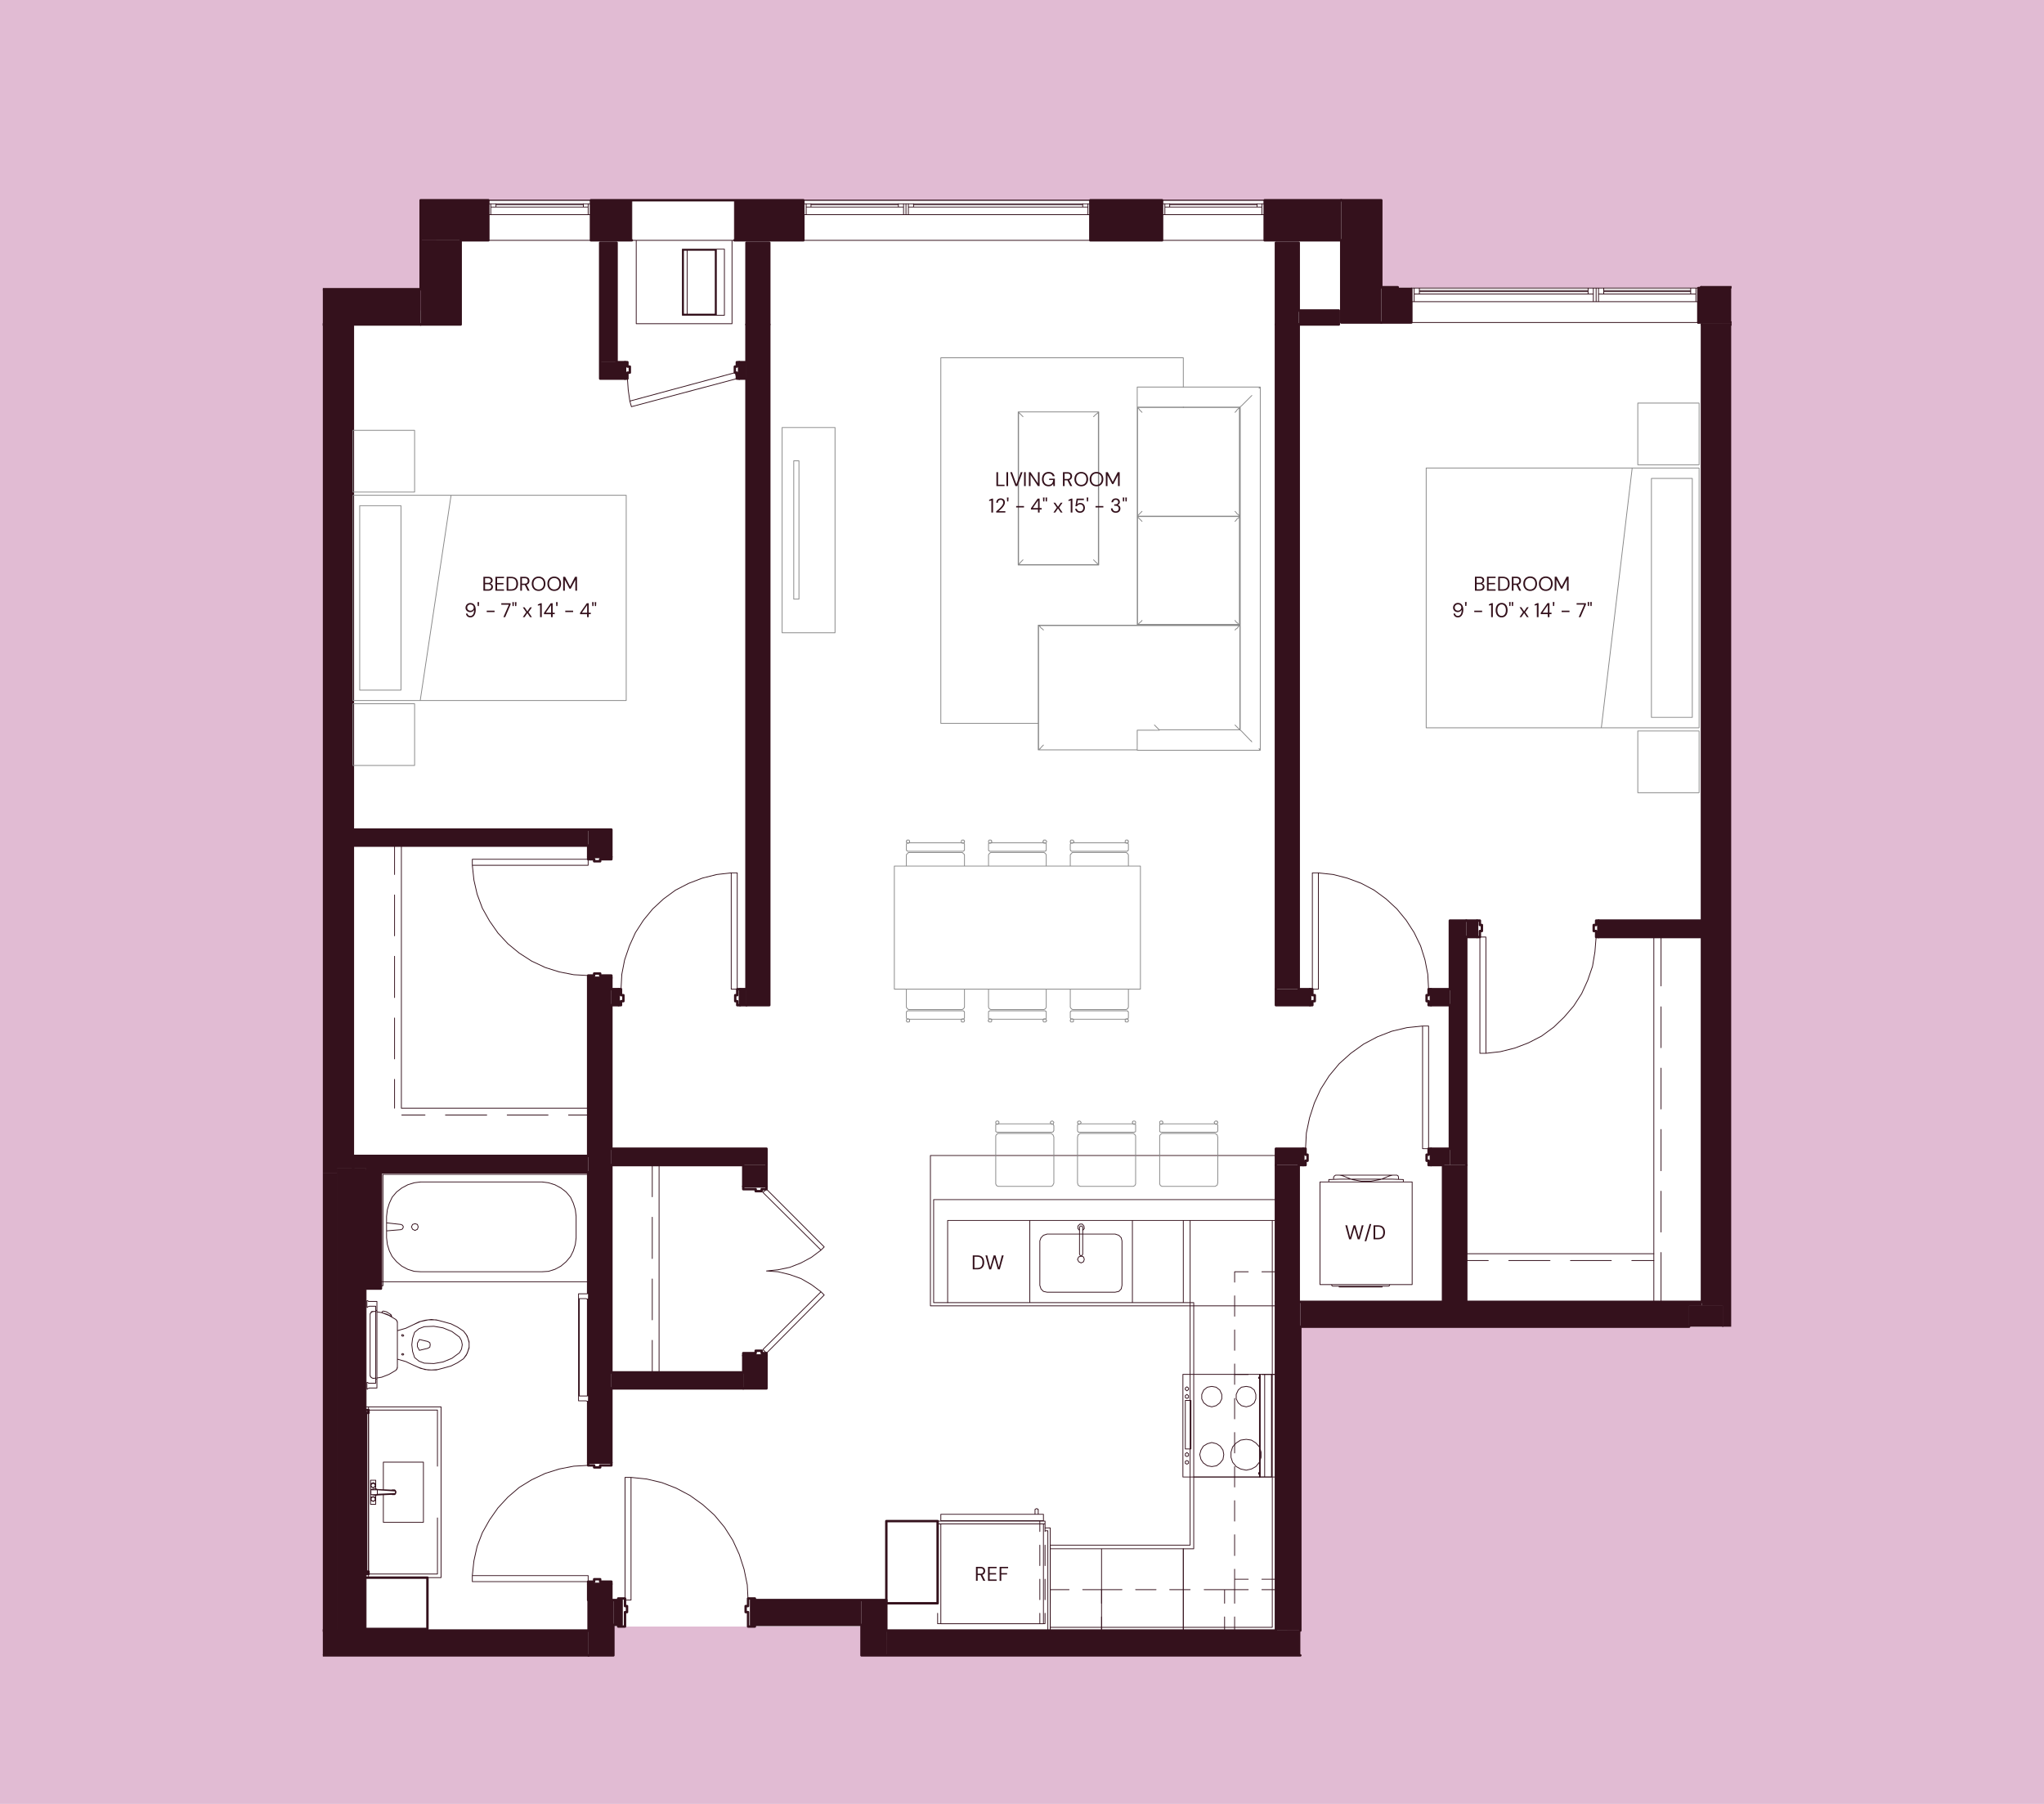 <svg xmlns="http://www.w3.org/2000/svg" width="816" height="720" viewBox="0 0 612 540"><defs><clipPath id="a"><path fill="none" stroke-width="0" d="M378.66 59.942v12h22.92v-12h-22.92zm-52.2 0v12h21.48v-12h-21.48zm-106.56 0v12h20.64v-12H219.9zm-42.96 0v12h12.24v-12h-12.24zm-51 0v12h20.28v-12h-20.28z" clip-rule="evenodd"/></clipPath><clipPath id="b"><path fill="none" stroke-width="0" d="M509.58 97.142v293.76h6.24v6.24h2.52v-300h-8.76z" clip-rule="evenodd"/></clipPath><clipPath id="c"><path fill="none" stroke-width="0" d="M96.66 97.142v253.92h4.32v-1.32h4.68v-252.6h-9z" clip-rule="evenodd"/></clipPath><clipPath id="d"><path fill="none" stroke-width="0" d="M509.34 85.982v.24h-.84v10.32h9.84v-10.56h-9zm-95.76 0v10.56h9v-10.08h-4.08v-.48h-4.92z" clip-rule="evenodd"/></clipPath><clipPath id="e"><path fill="none" stroke-width="0" d="M505.74 390.902v6.24h10.08v-6.24h-10.08zm-404.76-41.16v138.36h8.64v-138.36h-8.64z" clip-rule="evenodd"/></clipPath><clipPath id="f"><path fill="none" stroke-width="0" d="M389.34 389.702v7.44h116.4v-6.24h3.84v-1.2H389.34z" clip-rule="evenodd"/></clipPath><clipPath id="g"><path fill="none" stroke-width="0" d="M224.94 478.982v7.44h33v-7.44h-33zm-41.28 0v7.44h2.4v-7.44h-2.4z" clip-rule="evenodd"/></clipPath><clipPath id="h"><path fill="none" stroke-width="0" d="M221.34 108.422v4.92h2.16v-4.92h-2.16zm-41.64 0v4.92h7.44v-4.92h-7.44z" clip-rule="evenodd"/></clipPath><clipPath id="i"><path fill="none" stroke-width="0" d="M478.62 275.582v4.92h30.96v-4.92h-30.96zm-39.6 0v4.92h3.24v-4.92h-3.24z" clip-rule="evenodd"/></clipPath><clipPath id="j"><path fill="none" stroke-width="0" d="M428.46 343.862v4.92h5.64v-4.92h-5.64zm-46.44 0v4.92h8.16v-4.92h-8.16z" clip-rule="evenodd"/></clipPath><clipPath id="k"><path fill="none" stroke-width="0" d="M222.54 405.782v9.84h6.96v-9.84h-6.96zm0-57v6.36h6.96v-6.36h-6.96z" clip-rule="evenodd"/></clipPath><clipPath id="l"><path fill="none" stroke-width="0" d="M176.1 474.182v4.8h6.96v-4.8h-6.96zm0-181.44v94.2h.12l-.12 2.16v28.56h.12l-.12 2.04v18.12h6.96v-145.08h-6.96zm0-44.4v8.16h6.96v-8.16h-6.96z" clip-rule="evenodd"/></clipPath><clipPath id="m"><path fill="none" stroke-width="0" d="M428.46 296.102v4.8h5.64v-4.8h-5.64zm-46.44 0v4.8h10.2v-4.8h-10.2z" clip-rule="evenodd"/></clipPath><clipPath id="n"><path fill="none" stroke-width="0" d="M105.78 346.022v3.72h3.84v1.2h66.48v-4.92h-70.32z" clip-rule="evenodd"/></clipPath><clipPath id="o"><path fill="none" stroke-width="0" d="M221.58 296.102v4.8h1.92v-4.8h-1.92zm-38.52 0v4.8h2.16v-4.8h-2.16z" clip-rule="evenodd"/></clipPath><clipPath id="p"><path fill="none" stroke-width="0" d="M509.099 96.662h9.36v1.08h-9.36z"/></clipPath><clipPath id="q"><path fill="none" stroke-width="0" d="M96.659 96.662h9.6v1.08h-9.6z"/></clipPath><clipPath id="r"><path fill="none" stroke-width="0" d="M508.019 96.062h10.44v1.08h-10.44z"/></clipPath><clipPath id="s"><path fill="none" stroke-width="0" d="M508.859 85.502h9.6v1.08h-9.6z"/></clipPath><clipPath id="t"><path fill="none" stroke-width="0" d="M96.659 495.062h80.16v1.08h-80.16z"/></clipPath><clipPath id="u"><path fill="none" stroke-width="0" d="M96.659 487.622h80.16v1.08h-80.16z"/></clipPath><clipPath id="v"><path fill="none" stroke-width="0" d="M96.659 487.622h13.44v1.08h-13.44z"/></clipPath><clipPath id="w"><path fill="none" stroke-width="0" d="M96.659 86.102h29.88v1.08h-29.88z"/></clipPath><clipPath id="x"><path fill="none" stroke-width="0" d="M96.659 96.662h29.88v1.08h-29.88z"/></clipPath></defs><path fill="#e1bbd3" d="M-5851.891-4173.48h8969.784v7565.826h-8969.784z"/><path fill="#fff" d="M100.98 488.102V92.942h29.64v-33h282.96v26.16h102v311.04H385.44v93.84H261.66v-4.08h-78v8.64h-82.2l-.48-7.44z"/><g clip-path="url(#a)"><path fill="#34111c" d="M125.939 59.942h275.64v12h-275.64z"/></g><path fill="#34111c" d="M125.939 71.942h12v25.2h-12z"/><g clip-path="url(#b)"><path fill="#34111c" d="M509.579 97.142h8.76v300h-8.76z"/></g><g clip-path="url(#c)"><path fill="#34111c" d="M96.659 97.142h9v253.92h-9z"/></g><g clip-path="url(#d)"><path fill="#34111c" d="M413.579 85.982h104.76v10.56h-104.76z"/></g><path fill="#34111c" d="M401.579 59.942h12v36.6h-12zm-178.08 12.72h6.84v24.48h-6.84zm158.52 0h6.84v24.48h-6.84z"/><g clip-path="url(#e)"><path fill="#34111c" d="M100.979 349.742h414.84v138.36h-414.84z"/></g><path fill="#34111c" d="M96.659 488.102h79.56v7.44h-79.56zm0-137.04h4.32v137.04h-4.32zm285.36 38.64h7.32v98.4h-7.32z"/><g clip-path="url(#f)"><path fill="#34111c" d="M389.339 389.702h120.24v7.44h-120.24z"/></g><path fill="#34111c" d="M176.219 478.982h7.44v16.56h-7.44zm81.72 0h7.44v16.56h-7.44z"/><g clip-path="url(#g)"><path fill="#34111c" d="M183.659 478.982h74.28v7.44h-74.28z"/></g><path fill="#34111c" d="M265.379 488.102h123.96v7.44h-123.96z"/><g clip-path="url(#h)"><path fill="#34111c" d="M179.699 108.422h43.8v4.92h-43.8z"/></g><path fill="#34111c" d="M179.699 72.662h4.92v35.76h-4.92zm-83.04 13.92h29.28v10.56h-29.28zm337.44 189h4.92v73.2h-4.92zm-52.08-178.44h6.84v198.96h-6.84z"/><g clip-path="url(#i)"><path fill="#34111c" d="M439.019 275.582h70.56v4.92h-70.56z"/></g><g clip-path="url(#j)"><path fill="#34111c" d="M382.019 343.862h52.08v4.92h-52.08z"/></g><path fill="#34111c" d="M223.499 97.142h6.84v203.76h-6.84zm158.52 251.64h6.84v40.92h-6.84zm-198.96-4.92h46.44v4.92h-46.44z"/><g clip-path="url(#k)"><path fill="#34111c" d="M222.539 348.782h6.96v66.84h-6.96z"/></g><g clip-path="url(#l)"><path fill="#34111c" d="M176.099 248.342h6.96v230.64h-6.96z"/></g><g clip-path="url(#m)"><path fill="#34111c" d="M382.019 296.102h52.08v4.8h-52.08z"/></g><path fill="#34111c" d="M183.059 410.822h39.48v4.8h-39.48zm-77.28-162.48h70.32v4.8h-70.32z"/><g clip-path="url(#n)"><path fill="#34111c" d="M105.779 346.022h70.32v4.92h-70.32z"/></g><g clip-path="url(#o)"><path fill="#34111c" d="M183.059 296.102h40.44v4.8h-40.44z"/></g><path fill="#34111c" d="M432.059 348.782h6.96v40.92h-6.96zm-43.2-255.84h12v4.2h-12zm-279.12 257.52h4.32v35.28h-4.32z"/><path fill="none" stroke="#34111c" stroke-linecap="round" stroke-linejoin="round" stroke-width=".72" d="M401.579 59.942h-22.92m0 0v12m0 0h22.92m-53.64-12h-21.48m0 0v12m0 0h21.48m0 0v-12m-107.4 0h-63.6m0 0v12m0 0h12.24m30.72 0h20.64m0 0v-12m-94.32 0h-20.28m0 0v12m12 0h8.28m0 0v-12"/><path fill="none" stroke="#34111c" stroke-linecap="round" stroke-linejoin="round" stroke-width=".24" d="M240.539 59.942h85.92m21.48 0h30.72m-232.44 0h30.72m12.12 0h30.96m158.64 12h-30.72m-21.48 0h-85.92m-63.6 0h-30.72m180.24-7.68v7.68m21.48-7.68v7.68m30.72-7.68v7.68m-232.44-7.68v7.68m30.72-7.68v7.68m63.6-7.68v7.68"/><path fill="none" stroke="#34111c" stroke-linecap="round" stroke-linejoin="round" stroke-width=".72" d="M125.939 71.942v14.64m0 10.56h12m0 0v-25.2m371.64 25.2v292.56"/><g clip-path="url(#p)"><path fill="none" stroke="#34111c" stroke-linecap="round" stroke-linejoin="round" stroke-width=".72" d="M518.339 97.142h-8.76"/></g><path fill="none" stroke="#34111c" stroke-linecap="round" stroke-linejoin="round" stroke-width=".72" d="M105.659 349.742v-252.6"/><g clip-path="url(#q)"><path fill="none" stroke="#34111c" stroke-linecap="round" stroke-linejoin="round" stroke-width=".72" d="M105.659 97.142h-9"/></g><path fill="none" stroke="#34111c" stroke-linecap="round" stroke-linejoin="round" stroke-width=".72" d="M413.579 96.542h9m0 0v-10.08m0 0h-4.08m0 0v-.48m0 0h-4.92"/><g clip-path="url(#r)"><path fill="none" stroke="#34111c" stroke-linecap="round" stroke-linejoin="round" stroke-width=".72" d="M508.499 96.542h9.84"/></g><g clip-path="url(#s)"><path fill="none" stroke="#34111c" stroke-linecap="round" stroke-linejoin="round" stroke-width=".72" d="M518.339 85.982h-9"/></g><path fill="none" stroke="#34111c" stroke-linecap="round" stroke-linejoin="round" stroke-width=".72" d="M509.339 85.982v.24m0 0h-.84m0 0v10.32"/><path fill="none" stroke="#34111c" stroke-linecap="round" stroke-linejoin="round" stroke-width=".24" d="M508.499 96.542h-85.92m85.92 0v-6.24m-85.92 6.24v-6.24m54.48-4.08h.84m-.84 4.08h.84m0-4.08v4.08m-.84-4.08v4.08m-54.48 0h.84m0-4.08v4.08m-.84-4.08v4.08m0-4.08h.84m1.56 1.08h50.52m-50.52-.36h50.52m0-.72v1.8m-50.52-1.8v1.8m52.08-1.8v1.8m0 0h-53.64m0 0v-1.8m0 0h53.64m30.72 0h.72m-.72 4.08h.72m0-4.08v4.08m-.72-4.08v4.08m-29.88 0h.72m0-4.08v4.08m-.72-4.08v4.08m0-4.08h.72m1.56 1.08h26.04m-26.04-.36h26.04m0-.72v1.8m-26.04-1.8v1.8m27.6-1.8v1.8m0 0h-29.16m0 0v-1.8m0 0h29.16m-29.88 4.08h-.84m.84-4.08v4.08m-.84-4.08h.84m-.84 4.08v-4.08m-54.48 0h.84m-.84 4.08v-4.08m.84 4.08h-.84m.84-4.08v4.08m0-4.08v4.08m54.48-4.08h-55.32m54.48 0v4.08m-53.64-4.08h53.64m0 4.08h-53.64m-.84 0h55.32m0-4.08h.72m-.72 4.08v-4.08m.72 4.08h-.72m.72-4.08v4.08m29.88 0h-.72m.72-4.08v4.08m-.72-4.08h.72m-.72 4.08v-4.08m-29.16 0v4.08m29.88-4.08h-30.6m29.88 0v4.08m-29.16-4.08h29.16m0 4.08h-29.16m-.72 0h30.6m-236.52-26.04h-.72m0-3.24v3.24m.72-3.24v3.24m54.48 0h-.72m0-3.24v3.24m.72-4.08v4.08m-2.28-3h-50.64m0-.24v.96m50.64-.96v.96m-52.2-.96v.96m0 0h53.76m0 0v-.96m-84.36 3.24h-.84m0-4.08v4.08m.84-3.24v3.24m29.88 0h-.72m0-3.24v3.24m.72-3.24v3.24m-2.28-3h-26.16m0-.24v.96m26.16-.96v.96m-27.6-.96v.96m0 0h29.16m0 0v-.96m1.44 3.24v-3.24m-.72 0v3.24m0 0h.72m53.76-3.24v3.24m0 0h.72m0 0v-4.08m-.72.84v3.24m-53.76-3.24v3.24m0 0h53.76m.72 0h-55.2m-29.88 0v-3.24m-.84-.84v4.08m0 0h.84m29.16-3.24v3.24m0 0h.72m0 0v-3.24m-.72 0v3.24m-29.16-3.24v3.24m0 0h29.16m.72 0h-30.72m-93.6 0h-.72m0-4.08v4.08m.72-3.24v3.24m30 0h-.84m0-3.24v3.24m.84-4.08v4.08m-2.28-3h-26.16m0-.24v.96m26.16-.96v.96m-27.72-.96v.96m0 0h29.16m0 0v-.96m0 0v3.24m0 0h.84m0 0v-3.24m-30 3.24v-3.24m-.72 0v3.24m0 0h.72m29.16-3.24v3.24m-29.16-3.24v3.24m0 0h29.16"/><path fill="none" stroke="#34111c" stroke-linecap="round" stroke-linejoin="round" stroke-width=".72" d="M401.579 71.942v24.6m0 0h12m0-10.56v-26.04m0 0h-12m-178.08 12.72v24.48m0 0h6.84m0 0v-24.48m0 0h-6.84m158.52 0v24.48m0 0h6.84m0-4.2v-20.28m0 0h-6.84"/><path fill="none" stroke="#34111c" stroke-linecap="round" stroke-linejoin="round" stroke-width=".24" d="M348.779 64.262h-.84m0-4.08v4.08m.84-3.24v3.24m29.88 0h-.84m0-3.24v3.24m.84-4.08v4.08m-2.28-3h-26.16m0-.24v.96m26.16-.96v.96m-27.6-.96v.96m0 0h29.04m0 0v-.96m0 0v3.24m0 0h.84m0 0v-3.24m-29.88 3.24v-3.24m-.84 0v3.24m0 0h.84m29.04-3.24v3.24m-29.04-3.24v3.24m0 0h29.04m-188.64-4.32h30.72m-30.72 12v-12m30.72 12h-30.72m30.72-12v12m-14.16 2.64v19.8m0 0h11.16m0 0v-19.8m0 0h-11.16m-1.08.36h9.48m0 0v19.08m0 0h-9.48m0 0v-19.08m0 19.08h9.48m0 0v-19.08m0 0h-9.48m0 0v19.08m9.6-19.2.24-.24m-10.2 0h10.2m-10.2 0 .24.24m9.72 0h-9.72m9.72 19.32.24.24m0-19.8v19.8m-.24-.24v-19.32m-9.72 19.32-.24.24m10.2 0h-10.2m.24-.24h9.72m-9.96.24v-19.8m.24.24v19.32m-14.04-22.2v24.96m0 0h28.68m0 0v-24.96m0 0h-28.68m28.68 0v24.96m0 0h-28.68m0 0v-24.96m-1.32-12h30.72m0 0h-30.72m30 0h-29.16m0 0h29.16m0 0h-29.16m0 0h29.16m0 0h-29.28m0 0h29.28m0 0h-29.28m0 0h29.28m-.24 0h-29.16m0 0h29.16m0 0h-29.16m0 0h29.16m-28.92 0h29.16m0 0h-29.16"/><g clip-path="url(#t)"><path fill="none" stroke="#34111c" stroke-linecap="round" stroke-linejoin="round" stroke-width=".72" d="M96.659 495.542h79.56"/></g><g clip-path="url(#u)"><path fill="none" stroke="#34111c" stroke-linecap="round" stroke-linejoin="round" stroke-width=".72" d="M176.219 488.102h-79.56"/></g><g clip-path="url(#v)"><path fill="none" stroke="#34111c" stroke-linecap="round" stroke-linejoin="round" stroke-width=".72" d="M96.659 488.102h12.84"/></g><path fill="none" stroke="#34111c" stroke-linecap="round" stroke-linejoin="round" stroke-width=".72" d="M389.339 488.102v-90.96m0-7.44h-7.32m0 0v98.4m7.32-90.96h116.4m3.84-7.44h-120.24m-205.68 105.84v-9.12m0-7.44h-7.44m0 0v9.12m0 7.44h7.44m81.72-7.44v-9.12m0 0h-7.44m0 7.44v9.12m0 0h7.44m-81.72-9.12h2.4m0 0v-7.44m0 0h-2.4m41.28 7.44h33m0-7.44h-33m0 0v7.44m40.44 9.12h123.96m-7.32-7.44h-116.64"/><path fill="none" stroke="#34111c" stroke-linecap="round" stroke-linejoin="round" stroke-width=".24" d="m188.939 442.262 4.68.48m0 0 4.56 1.08m0 0 4.32 1.68m0 0 4.08 2.16m0 0 3.84 2.76m0 0 3.48 3.12m0 0 3 3.6m0 0 2.52 3.96m0 0 1.92 4.2m0 0 1.44 4.44m0 0 .96 4.68m0 0 .24 4.56m-35.04 0h-1.8m1.8-36.72v36.72m-1.8-36.72h1.8m-1.8 36.72v-36.72"/><path fill="none" stroke="#34111c" stroke-linecap="round" stroke-linejoin="round" stroke-width=".72" d="M185.099 478.982v-.48m.96.48h-.96m.96 7.44v-7.44m-.96 7.44h.96m-.96.48v-.48m2.04.48h-2.04m2.04-4.32v4.32m.6-4.32h-.6m.6-1.8v1.8m-.6-1.8h.6m-.6-2.28v2.28m-2.04-2.28h2.04m36.84 2.28v-2.28m-.72 2.28h.72m-.72 1.8v-1.8m.72 1.8h-.72m.72 4.32v-4.32m2.04 4.32h-2.04m2.04-.48v.48m-1.08-.48h1.08m-1.08-7.44v7.44m1.08-7.44h-1.08m1.08-.48v.48m-2.04-.48h2.04"/><path fill="none" stroke="#34111c" stroke-linecap="round" stroke-linejoin="round" stroke-width=".24" d="M226.019 478.982v-.48m0 8.4v-.48m-2.04.48h2.04m-2.04-4.32v4.32m-.72-4.32h.72m-.72-1.8v1.8m.72-1.8h-.72m.72-2.28v2.28m2.04-2.28h-2.04m-38.88 0h2.04m0 2.28v-2.28m0 2.28h.6m0 1.8v-1.8m0 1.8h-.6m0 4.32v-4.32m0 4.32h-2.04m0-.48v.48m0-8.4v.48"/><path fill="none" stroke="#34111c" stroke-linecap="round" stroke-linejoin="round" stroke-width=".72" d="M223.499 108.422h-2.16m0 0v4.92m0 0h2.16m-36.36-4.92h-2.52m-4.92 0v4.92m0 0h7.44m0 0v-4.92m-7.44-35.76v35.76m4.92 0v-35.76m0 0h-4.92"/><path fill="none" stroke="#34111c" stroke-linecap="round" stroke-linejoin="round" stroke-width=".24" d="m188.579 120.062-.48-3.36m0 0-.24-3.36m32.76 0-.48-1.8m-31.56 8.52 31.56-8.52m-31.08 10.2-.48-1.68m32.04-6.72-31.56 8.4"/><path fill="none" stroke="#34111c" stroke-linecap="round" stroke-linejoin="round" stroke-width=".72" d="M221.339 108.422v4.92m-.72-4.92h.72m-.72 1.32v-1.32m-.6 1.32h.6m-.6 1.8v-1.8m.6 1.8h-.6m.6 1.8v-1.8m.72 1.8h-.72m-32.76-1.8v1.8m.72-1.8h-.72m.72-1.8v1.8m-.72-1.8h.72m-.72-1.32v1.32m-.72-1.32h.72m-.72 4.92v-4.92m.72 4.92h-.72"/><path fill="none" stroke="#34111c" stroke-linecap="round" stroke-linejoin="round" stroke-width=".24" d="M187.859 108.422h-.72m.72 1.32v-1.32m.72 1.32h-.72m.72 1.8v-1.8m-.72 1.8h.72m-.72 1.8v-1.8m-.72 1.8h.72m33.48 0h-.72m0-1.8v1.8m0-1.8h-.6m0-1.8v1.8m0-1.8h.6m0-1.32v1.32m0-1.32h.72m105.12-48.48h-85.92m0 0h85.92m0 1.08h-85.92m0 0h85.92m0 0v-1.08m0 0v1.08m-85.92-1.08v1.08m0-1.08v1.08m138.12-1.08h-30.72m0 0h30.72m0 1.08h-30.72m0 0h30.72m0 0v-1.08m0 0v1.08m-30.72-1.08v1.08m0-1.08v1.08m-171-1.08h-30.72m0 0h30.72m0 1.08h-30.72m0 0h30.72m0 0v-1.08m0 0v1.08m-30.72-1.08v1.08m0-1.08v1.08"/><g clip-path="url(#w)"><path fill="none" stroke="#34111c" stroke-linecap="round" stroke-linejoin="round" stroke-width=".72" d="M125.939 86.582h-29.28"/></g><g clip-path="url(#x)"><path fill="none" stroke="#34111c" stroke-linecap="round" stroke-linejoin="round" stroke-width=".72" d="M96.659 97.142h29.28"/></g><path fill="none" stroke="#888" stroke-linecap="round" stroke-linejoin="round" stroke-width=".24" d="M237.659 179.342h1.56m0 0v-41.4m0 0h-1.56m0 0v41.4m0-41.4h1.08m0 41.4h-1.08m0 0v-41.4m1.56 0h-.48m.48 39.96v-38.4m0 0v38.4m0 1.44v-41.4m-.48 41.4h.48m-5.04 10.08h15.84m0 0h-15.84m0-61.44h15.84m0 0h-15.84m0 0v61.44m0-61.44v61.44m15.84 0v-61.44m0 61.44v-61.44m104.28-6v-.12m0-6v-8.76m0 0h-72.6m0 0v109.44m0 0h29.16m0 0h-29.16m0 0v-109.44m0 0h72.6m0 0v8.76m0 6v.12"/><path fill="none" stroke="#34111c" stroke-linecap="round" stroke-linejoin="round" stroke-width=".72" d="M434.099 275.582v20.52m0 4.8v42.96m4.92 4.92v-68.28m0-4.92h-4.92"/><path fill="none" stroke="#888" stroke-linecap="round" stroke-linejoin="round" stroke-width=".24" d="M328.979 123.302h-24.12m0 0v45.84m0 0h24.12m0 0v-45.84m0 0v45.84m0 0h-24.12m0 0v-45.84m0 0h24.12m-24 45.72h23.88m-23.88-45.72v45.72m23.88-45.72h-23.88m23.88 45.72v-45.72m-23.88 0h23.88m0 0v45.72m0 0h-23.88m0 0v-45.72m0 0h0m23.88 0h0m-23.88 0h23.88m-22.56 44.28-.36.36m0 0-.36.36m0 0-.24.36m0 0-.24.12m0 0-.12.24m0 0h0m1.32-44.28-.36-.36m0 0-.36-.36m0 0-.24-.24m0 0-.24-.24m0 0-.12-.12m0 0v-.12m22.44 1.44.36-.36m0 0 .36-.36m0 0 .36-.24m0 0 .24-.24m0 0 .12-.12m0 0v-.12m0 0h-23.88m23.88 45.72h0m0 0-.12-.24m0 0-.24-.12m0 0-.36-.36m0 0-.36-.36m0 0-.36-.36m13.08-45.72h30.84m6-6h-36.84m30.84 6v96.6m6 6.12v-108.72m-6 102.6h-24.24m-6.6 6.12h36.84m-30.24-6v-.12m-36.12 6h29.52m-29.52-37.2v37.2m60.24-37.2h-60.24m60.24 31.2v-31.2m-24.12 31.2h24.12m-30.72 4.56v-4.44m0 0h5.16m25.56-31.44v31.32m0 0h-24.12m0 0h0m-6.6 6h-29.52m0 0v-37.32m0 0h60.24m-60.24 0h60.24m-60.24.12v-.12m60.24 0v.12m-30.72-71.4v.12m0 0v.12m0 0h0m0 0v.12m0 0v5.64m0 0v-.12m0 0v-.24m0 0v-2.76m0 0h0m0 0v-.12m0 0h0m0 0v-.12m0 0v-.12m0 0v-2.16m0 0v-.12m0 0h0m0 0v-.12m0 0v-.12m0 0h0m0 0h0m30.84 6h-30.84m30.84 0v-.12m0 0 .36-.24m0 0 2.76-2.76m0 0h0m0 0 .12-.12m0 0h0m0 0 .12-.12m0 0 .12-.12m2.16-2.16.12-.12m0 0h0m0 0 .12-.12m0 0 .12-.12m0 0h0m0 0h0m-6 102.6v.12m0 0 .36.24m0 0 2.76 2.88m0 0h0m0 0h.12m0 0v.12m0 0 .12.12m0 0 .12.12m2.16 2.04.12.12m0 0v.12m0 0 .12.12m0 0h.12m0 0v.12m0 0h0m-36.84 0h0m0 0v-.12m0 0h0m0 0v-.12m0 0v-.12m0 0v-.12m0-2.04v2.04m0-2.04v-.12m0 0v-.12m0 0v-.12m0 0h0m0 0h0m0 0v-2.88m0 0v-.12m0 0v-.12m0 4.44v1.56m0 0v-.12m6.6-6h24.24m-24.24 0h0m0 0v.12m0 0h0m0 0h-1.44m0 0h0m0 0h0m1.44 0v-.12m-34.68 4.56-.36.36m0 0-.36.36m0 0-.24.36m0 0-.24.12m0 0-.12.24m0 0h-.12m36.12-6v.12m-34.68-30-.36-.36m0 0-.36-.24m0 0-.24-.36m0 0-.24-.24m0 0-.12-.12m0 0h-.12m58.8 1.32.36-.36m0 0 .36-.24m0 0 .24-.36m0 0 .24-.24m0 0 .12-.12m0 0h.12m-60.24 0h60.24m-1.44 29.76.36.36m0 0 .36.36m0 0 .24.24m0 0 .24.24m0 0 .12.12m0 0 .12.12m-24.12 0-.12-.12m0 0-.12-.12m0 0-.24-.24m0 0-.24-.24m0 0-.36-.36m0 0-.36-.36m-5.16-95.04v65.16m0 0h-29.64m0 0v37.32m0 0h29.64m6.6-6h0m0 0h24.24m0 0v-96.48m0 0h-30.84m0 0h30.84m0 96.48h-24.24m0 0h0m-6.6 6h-29.64m0 0v-37.32m0 0h29.64m0 0v-65.16m30.6 32.52v-32.52m-30.48 32.52h30.48m-30.48-32.52v32.52m30.48-32.52h-30.48m30.48 64.92v-32.28m-30.48 0v32.28m30.48-32.28h-30.48m25.32-.12h-25.44m0 0v.12m0 0h25.44m0 0v-.12m5.28 0h-4.2m0 0h0m0 0v.12m0 0h4.2m0 0v-.12m0-32.52v64.92m0 0h-30.72m0 0v-64.92m0 0h30.72m-30.72 0h.12m30.48 0h.12m-30.72 64.92v-32.28m0-.12v-32.52m30.72 64.92h-.12m0 0h0m0 0h-.12m0 0h-30.24m0 0h-.12m0 0h0m0 0h-.12m30.72-64.92v32.52m0 .12v32.28m-1.44-33.84.36.36m0 0 .24.36m0 0 .36.24m0 0 .24.24m0 0 .12.12m0 0v.12m0 0v-32.52m-29.16 31.08-.36.36m0 0-.36.36m0 0-.24.24m0 0-.24.24m0 0-.12.12m0 0v.12m0 0h30.48m-29.16-31.08-.36-.36m0 0-.36-.36m0 0-.24-.36m0 0-.24-.12m0 0-.12-.24m0 0h0m0 0v32.52m30.48-32.52h0m0 0-.12.24m0 0-.24.12m0 0-.36.36m0 0-.24.36m0 0-.36.36m-29.28 31.08h30.72m-5.28 0h.96m0 0h.12m-1.08.12h.96m0 0v-.12m0 0h0m0 .12h.12m2.76 31.08.24.36m0 0 .24.24m0 0 .36.24m0 0 .12.24m0 0 .24.12m.12 0v-32.28m-29.16 31.08-.24.36m0 0-.36.24m0 0-.24.24m0 0-.24.24m0 0-.12.12m1.2-30.84-.36-.36m0 0-.36-.36m0 0-.24-.24m0 0-.24-.24m0 0-.12-.12m0 0v-.12m0 0v32.28m30.48-32.28v.12m0 0-.12.12m0 0-.24.24m0 0-.36.24m0 0-.24.36m0 0-.36.36m1.32-1.44h-30.48m-.12 0h30.72"/><path fill="none" stroke="#34111c" stroke-linecap="round" stroke-linejoin="round" stroke-width=".72" d="M382.019 97.142v198.96m6.84 0V97.142m0 0h-6.84m127.56 178.44h-30.96m0 0v4.92m0 0h30.96m0 0v-4.92m-67.32 0h-3.24m0 4.92h3.24m0 0v-4.92"/><path fill="none" stroke="#888" stroke-linecap="round" stroke-linejoin="round" stroke-width=".24" d="M187.499 209.702h-81.84m81.84-61.44v61.44m-81.84-61.44h81.84m-81.84 61.44v-61.44m20.16 61.44 9.24-61.44m-27.36 58.32h12.36m0-55.2v55.2m-12.36-55.2h12.36m-12.36 0v55.2m319.32-66.48h81.72m-81.72 77.76v-77.76m81.72 77.76h-81.72m81.72-77.76v77.76m-20.04-77.76-9.24 77.76m27.24-74.64h-12.24m0 71.52v-71.52m12.24 71.52h-12.24m12.24 0v-71.52m-16.32-22.56h18.36m-18.36 18.48v-18.48m18.36 18.48h-18.36m18.36-18.48v18.48m-18.36 79.68h18.36m-18.36 18.48v-18.48m18.36 18.48h-18.36m18.36-18.48v18.48"/><path fill="none" stroke="#34111c" stroke-linecap="round" stroke-linejoin="round" stroke-width=".24" d="M509.579 389.702v-109.2m-12.24 109.2v-14.76m0-6.12v-12.24m0-6.12v-12.36m0-6.12v-12.24m0-6.12v-12.24m0-6.24v-14.64m-2.16 109.2v-109.2m-50.28 34.8 4.32-.48m0 0 4.32-1.08m0 0 4.08-1.56m0 0 3.96-2.04m0 0 3.6-2.64m0 0 3.12-3m0 0 2.88-3.36m0 0 2.4-3.72m0 0 1.8-3.96m0 0 1.44-4.2m0 0 .72-4.32m0 0 .36-4.44m-33 0h-1.8m1.8 34.8v-34.8m-1.8 34.8h1.8m-1.8-34.8v34.8"/><path fill="none" stroke="#34111c" stroke-linecap="round" stroke-linejoin="round" stroke-width=".72" d="M477.899 280.502h.72m0 0v-4.92m0 0h-.72m0 0v1.32m0 0h-.72m0 0v1.8m0 0h.72m0 0v1.8m-35.64 0h.84m0 0v-1.8m0 0h.6m0 0v-1.8m0 0h-.6m0 0v-1.32m0 0h-.84m0 0v4.92"/><path fill="none" stroke="#34111c" stroke-linecap="round" stroke-linejoin="round" stroke-width=".24" d="M478.619 280.502h-.72m0 0v-1.8m0 0h-.72m0 0v-1.8m0 0h.72m0 0v-1.32m0 0h.72m-35.52 0h-.84m.84 0v1.32m.6 0h-.6m.6 0v1.8m-.6 0h.6m-.6 0v1.8m-.84 0h.84"/><path fill="none" stroke="#34111c" stroke-linecap="round" stroke-linejoin="round" stroke-width=".72" d="M434.099 343.862h-5.64m0 0v4.92m0 0h3.6m-41.88-4.92h-8.16m0 0v4.92m6.84 0h1.32m0 0v-4.92"/><path fill="none" stroke="#34111c" stroke-linecap="round" stroke-linejoin="round" stroke-width=".24" d="m413.939 385.022-.12.24m0 0h-.24m-12.72-.24.12.24m0 0h.24m0 0h12.36m2.52-.6v-.12m0 .12-.12.24m0 0-.24.12m-17.04-.36.12.24m0 0 .24.12m0 0h16.68m-17.04-.48v.12m3.48-32.64 2.64 1.08m0 0 2.76.48m0 0h2.88m0 0 2.88-.48m0 0 2.64-1.08m.96-.24-.48.12m0 0-.48.12m-14.88-.24.6.12m0 0 .48.12m16.56.36-.12-.36m0 0-.36-.24m-18.96.6.24-.36m0 0 .36-.24m18.84.6v.48m-17.52.12h15.6m3.36.12v.72m-3.36-.84 3.36.12m-22.32 0v.72m3.36-.84-3.36.12m1.44-.72v.48m18.96-1.08h-18.36m18.72 37.92h.48m-1.56 0h.6m4.68-35.88v30.72m0 0v-30.72m-27.6 0v30.72m0 0v-30.72m0 0h27.6m0 30.72h-27.6m27.6 0h-27.6m27.6-30.72h-27.6"/><path fill="none" stroke="#34111c" stroke-linecap="round" stroke-linejoin="round" stroke-width=".72" d="M223.499 97.142v11.28m0 4.92v182.76m0 4.8h6.84m0 0V97.142m0 0h-6.84m158.52 251.64v40.92m0 0h6.84m0 0v-40.92m-205.8 0h39.48m6.96 0v-4.92m0 0h-46.44m39.48 4.92v6.36m0 0h6.96m0 0v-6.36m-6.96 57v5.04m0 4.8h6.96m0 0v-9.84m0 0h-6.96"/><path fill="none" stroke="#888" stroke-linecap="round" stroke-linejoin="round" stroke-width=".24" d="M124.139 147.302h-18.48m18.48-18.48v18.48m-18.48-18.48h18.48m-18.48 18.48v-18.48m18.48 100.32h-18.48m18.48-18.48v18.48m-18.48-18.48h18.48m-18.48 18.48v-18.48"/><path fill="none" stroke="#34111c" stroke-linecap="round" stroke-linejoin="round" stroke-width=".72" d="M183.059 478.982v-4.8m0 0h-6.96m0 0v4.8m0 0h6.96m0-41.16v-22.2m0-4.8v-62.04m0-4.92v-42.96m0-4.8v-3.36m0 0h-6.96m0 0v53.28m0 4.92v36.12m0 2.04v28.56m0 2.04v18.12m0 0h6.96m0-181.32v-8.16m0 0h-6.96m0 4.8v3.36m0 0h6.96m251.04 39.6h-5.64m0 0v4.8m0 0h5.64m-41.88-4.8h-3.36m-6.84 0v4.8m0 0h10.2m0 0v-4.8"/><path fill="none" stroke="#34111c" stroke-linecap="round" stroke-linejoin="round" stroke-width=".24" d="m394.739 261.302 4.44.48m0 0 4.2 1.08m0 0 4.2 1.56m0 0 3.84 2.04m0 0 3.6 2.64m0 0 3.24 3m0 0 2.76 3.36m0 0 2.4 3.72m0 0 1.92 3.96m0 0 1.32 4.2m0 0 .84 4.32m0 0 .24 4.44m-33 0h-1.8m1.8-34.8v34.8m-1.8-34.8h1.8m-1.8 34.8v-34.8"/><path fill="none" stroke="#34111c" stroke-linecap="round" stroke-linejoin="round" stroke-width=".72" d="M427.739 297.902v-1.8m-.6 1.8h.6m-.6 1.8v-1.8m.6 1.8h-.6m.6 1.2v-1.2m.72 1.2h-.72m.72-4.8v4.8m-.72-4.8h.72m-36.24 4.8v-4.8m.72 4.8h-.72m.72-1.2v1.2m.72-1.2h-.72m.72-1.8v1.8m-.72-1.8h.72m-.72-1.8v1.8m-.72-1.8h.72"/><path fill="none" stroke="#34111c" stroke-linecap="round" stroke-linejoin="round" stroke-width=".24" d="M427.739 300.902h.72m-.72-1.2v1.2m-.6-1.2h.6m-.6-1.8v1.8m.6-1.8h-.6m.6-1.8v1.8m.72-1.8h-.72m-35.52 0h.72m0 1.8v-1.8m0 1.8h.72m0 1.8v-1.8m0 1.8h-.72m0 1.2v-1.2m0 1.2h-.72m33.72 6.24-4.68.48m0 0-4.56 1.08m0 0-4.32 1.68m0 0-4.08 2.16m0 0-3.84 2.76m0 0-3.48 3.12m0 0-3 3.6m0 0-2.52 3.96m0 0-1.92 4.2m0 0-1.44 4.44m0 0-.96 4.56m0 0-.24 4.68m35.04 0h1.8m-1.8-36.72v36.72m1.8-36.72h-1.8m1.8 36.72v-36.72"/><path fill="none" stroke="#34111c" stroke-linecap="round" stroke-linejoin="round" stroke-width=".72" d="M428.459 343.862h-.72m0 0v1.8m0 0h-.6m0 0v1.8m0 0h.6m0 0v1.32m0 0h.72m0 0v-4.92m-37.56 0h-.72m0 0v4.92m0 0h.72m0 0v-1.32m0 0h.6m0 0v-1.8m0 0h-.6m0 0v-1.8"/><path fill="none" stroke="#34111c" stroke-linecap="round" stroke-linejoin="round" stroke-width=".24" d="M390.179 343.862h.72m0 0v1.8m0 0h.6m0 0v1.8m0 0h-.6m0 0v1.32m0 0h-.72m37.56 0h.72m-.72 0v-1.32m-.6 0h.6m-.6 0v-1.8m.6 0h-.6m.6 0v-1.8m.72 0h-.72"/><path fill="none" stroke="#34111c" stroke-linecap="round" stroke-linejoin="round" stroke-width=".72" d="M183.059 415.622h39.48m0-4.8h-39.48"/><path fill="none" stroke="#34111c" stroke-linecap="round" stroke-linejoin="round" stroke-width=".24" d="m229.499 380.462 3.48-.36m0 0 3.48-.72m0 0 3.36-1.32m0 0 3.12-1.68m0 0 2.88-2.16m-16.32 6.24 3.48.24m0 0 3.48.84m0 0 3.36 1.2m0 0 3.12 1.8m0 0 2.88 2.16m-16.32-30.72-1.08.96m17.4 17.28-17.4-17.28m18.36 16.32-.96.96m-16.32-18.24 17.28 17.28m-17.28 31.8-1.08-1.08m17.4-17.28-17.4 17.28m18.36-16.32-.96-.96m-16.32 18.36 17.28-17.4"/><path fill="none" stroke="#34111c" stroke-linecap="round" stroke-linejoin="round" stroke-width=".72" d="M222.539 355.142h6.96m-6.96.84v-.84m3.72.84h-3.72m3.72.6v-.6m1.8.6h-1.8m1.8-.6v.6m1.44-.6h-1.44m1.44-.84v.84m-1.44 49.08h1.44m-1.44-.72v.72m-1.8-.72h1.8m-1.8.72v-.72m-3.72.72h3.72m-3.72.72v-.72m6.96.72h-6.96m6.96-.72v.72"/><path fill="none" stroke="#34111c" stroke-linecap="round" stroke-linejoin="round" stroke-width=".24" d="M222.539 405.062v.72m3.72-.72h-3.72m3.72-.72v.72m1.8-.72h-1.8m1.8.72v-.72m1.44.72h-1.44m1.44.72v-.72m0-49.92v.84m-1.44 0h1.44m-1.44 0v.6m-1.8 0h1.8m-1.8 0v-.6m-3.72 0h3.72m-3.72 0v-.84"/><path fill="none" stroke="#34111c" stroke-linecap="round" stroke-linejoin="round" stroke-width=".72" d="M105.779 253.142h70.32m0-4.8h-70.32m0 0v4.8"/><path fill="none" stroke="#34111c" stroke-linecap="round" stroke-linejoin="round" stroke-width=".24" d="m141.419 259.022.48 4.44m0 0 .96 4.2m0 0 1.56 4.2m0 0 2.16 3.84m0 0 2.52 3.6m0 0 3 3.24m0 0 3.36 2.76m0 0 3.72 2.4m0 0 4.08 1.92m0 0 4.2 1.32m0 0 4.32.84m0 0 4.32.24m0-33v-1.8m-34.68 1.8h34.68m-34.68-1.8v1.8m34.68-1.8h-34.68"/><path fill="none" stroke="#34111c" stroke-linecap="round" stroke-linejoin="round" stroke-width=".72" d="M176.099 256.502v.72m0 0h1.8m0 0v.6m0 0h1.8m0 0v-.6m0 0h3.36m0 0v-.72m0 0h-6.96m0 35.52v.72m0 0h6.96m0 0v-.72m0 0h-3.36m0 0v-.6m0 0h-1.8m0 0v.6m0 0h-1.8"/><path fill="none" stroke="#34111c" stroke-linecap="round" stroke-linejoin="round" stroke-width=".24" d="M176.099 292.742v-.72m0 0h1.8m0 0v-.6m0 0h1.8m0 0v.6m0 0h3.36m0 0v.72m0-35.52v-.72m0 .72h-3.36m0 .6v-.6m0 .6h-1.8m0-.6v.6m0-.6h-1.8m0-.72v.72m-55.8 88.8h56.88m-56.88-12.24h6.96m6.12 0h12.36m6.12 0h12.24m6.12 0h6.96m-56.88-2.04h56.88"/><path fill="none" stroke="#34111c" stroke-linecap="round" stroke-linejoin="round" stroke-width=".72" d="M109.619 350.942h66.48m0-4.92h-70.32m0 0v3.72"/><path fill="none" stroke="#34111c" stroke-linecap="round" stroke-linejoin="round" stroke-width=".24" d="m141.419 471.662.48-4.44m0 0 .96-4.32m0 0 1.56-4.08m0 0 2.16-3.84m0 0 2.52-3.6m0 0 3-3.24m0 0 3.36-2.88m0 0 3.72-2.28m0 0 4.08-1.92m0 0 4.2-1.32m0 0 4.32-.84m0 0 4.32-.24m0 33v1.8m-34.68-1.8h34.68m-34.68 1.8v-1.8m34.68 1.8h-34.68"/><path fill="none" stroke="#34111c" stroke-linecap="round" stroke-linejoin="round" stroke-width=".72" d="M183.059 474.182h-6.96m6.96-.72v.72m-3.36-.72h3.36m-3.36-.72v.72m-1.8-.72h1.8m-1.8.72v-.72m-1.8.72h1.8m-1.8.72v-.72m1.8-34.8h-1.8m1.8.6v-.6m1.8.6h-1.8m1.8-.6v.6m3.36-.6h-3.36m3.36-.84v.84m-6.96-.84h6.96m-6.96.84v-.84"/><path fill="none" stroke="#34111c" stroke-linecap="round" stroke-linejoin="round" stroke-width=".24" d="M183.059 438.662v-.84m-3.36.84h3.36m-3.36.6v-.6m-1.8.6h1.8m-1.8-.6v.6m-1.8-.6h1.8m-1.8-.84v.84m0 35.52v-.72m1.8 0h-1.8m1.8 0v-.72m1.8 0h-1.8m1.8 0v.72m3.36 0h-3.36m3.36 0v.72m-77.28-221.04v78.6m12.36-78.6v8.64m0 6.12v12.24m0 6.12v12.36m0 6.12v12.24m0 6.12v8.64m2.04-78.6v78.6m62.88 17.04v62.04m12.24-62.04v9.48m0 6.12v12.36m0 6.12v12.24m0 6.12v9.6m2.04-62.04v62.04"/><path fill="none" stroke="#888" stroke-linecap="round" stroke-linejoin="round" stroke-width=".24" d="M341.459 259.262h-73.68m0 0v36.84m0 0h73.68m0 0v-36.84m0 0v36.84m0 0h-73.68m0 0v-36.84m0 0h73.68m-52.68 0v-3m0 0v-.36m0 0-.12-.24m0 0-.24-.12m0 0-.12-.24m0 0-.24-.12m0 0h-.36m0 0h-15.24m0 0h-.36m0 0-.24.12m0 0-.12.24m0 0-.24.12m0 0-.12.24m0 0v.36m0 0v3m.48-7.8h-.12m0 0h-.12m0 0-.12.12m0 0v.12m0 0h-.12m0 0v.12m0 0v.24m0 0v.12m0 0h.12m0 0v.12m0 0 .12.12m0 0h.12m0 0h.12m0 0h.12m0 0h.12m0 0 .12-.12m0 0 .12-.12m0 0h0m0 0v-.12m0 0v-.24m0 0v-.12m0 0h0m0 0-.12-.12m0 0-.12-.12m0 0h-.12m0 0h-.12m16.44 0h-.12m0 0h-.12m0 0-.12.12m0 0-.12.12m0 0h0m0 0v.12m0 0v.24m0 0v.12m0 0h0m0 0 .12.12m0 0 .12.12m0 0h.12m0 0h.12m0 0h.12m0 0h.12m0 0 .12-.12m0 0v-.12m0 0h.12m0 0v-.12m0 0v-.24m0 0v-.12m0 0h-.12m0 0v-.12m0 0-.12-.12m0 0h-.12m0 0h-.12m0 .84h-16.44m0 0h-.12m0 0-.12.12m0 0h-.12m0 0v.12m0 0-.12.12m0 0v.12m0 0v1.56m0 0v.12m0 0 .12.12m0 0v.12m0 0h.12m0 0 .12.12m0 0h.12m0 0h16.44m0 0h.12m0 0 .12-.12m0 0h.12m0 0v-.12m0 0 .12-.12m0 0v-.12m0 0v-1.56m0 0v-.12m0 0-.12-.12m0 0v-.12m0 0h-.12m0 0-.12-.12m0 0h-.12m-16.92 43.8v5.16m0 0v.24m0 0 .12.24m0 0 .24.24m0 0 .12.12m0 0 .24.12m0 0h.36m0 0h15.24m0 0h.36m0 0 .24-.12m0 0 .12-.12m0 0 .24-.24m0 0 .12-.24m0 0v-.24m0 0v-5.16m-.48 9.84h.12m0 0h.12m0 0 .12-.12m0 0h0m0 0 .12-.12m0 0v-.12m0 0v-.12m0 0v-.12m0 0-.12-.12m0 0v-.12m0 0-.12-.12m0 0h-.12m0 0h-.12m0 0h-.12m0 0h-.12m0 0-.12.12m0 0-.12.12m0 0v.12m0 0v.12m0 0v.12m0 0v.12m0 0v.12m0 0h.12m0 0 .12.12m0 0h.12m0 0h.12m-16.44 0h.12m0 0h.12m0 0 .12-.12m0 0h.12m0 0v-.12m0 0v-.12m0 0v-.12m0 0v-.12m0 0v-.12m0 0-.12-.12m0 0-.12-.12m0 0h-.12m0 0h-.12m0 0h-.12m0 0h-.12m0 0-.12.12m0 0v.12m0 0-.12.12m0 0v.12m0 0v.12m0 0v.12m0 0 .12.12m0 0h0m0 0 .12.12m0 0h.12m0 0h.12m0-.84h16.44m0 0h.12m0 0 .12-.12m0 0h.12m0 0v-.12m0 0 .12-.12m0 0v-.12m0 0v-1.56m0 0v-.12m0 0-.12-.12m0 0v-.12m0 0h-.12m0 0-.12-.12m0 0h-.12m0 0h-16.44m0 0h-.12m0 0-.12.12m0 0h-.12m0 0v.12m0 0-.12.12m0 0v.12m0 0v1.56m0 0v.12m0 0 .12.12m0 0v.12m0 0h.12m0 0 .12.12m0 0h.12m41.4-48.84v3m-.96-4.08h.24m0 0 .24.12m0 0 .24.24m0 0 .12.12m0 0 .12.24m0 0v.36m-16.32-1.08h15.36m-16.32 1.08v-.36m0 0 .12-.24m0 0 .12-.12m0 0 .24-.24m0 0 .24-.12m0 0h.24m-.96 4.08v-3m16.8-3.84h-.12m0 0h-.12m0 0v-.12m0 0-.12-.12m0 0h-.12m0 0v-.12m0 0v-.24m0 0v-.12m0 0h.12m0 0 .12-.12m0 0v-.12m0 0h.12m0 0h.12m0 0h.12m0 0h.12m0 0 .12.12m0 0 .12.12m0 0h0m0 0 .12.12m0 0v.24m0 0-.12.12m0 0h0m0 0-.12.12m0 0-.12.12m0 0h-.12m0 0h-.12m-16.32 0h-.12m0 0h-.12m0 0-.12-.12m0 0-.12-.12m0 0h0m0 0v-.12m0 0v-.24m0 0v-.12m0 0h0m0 0 .12-.12m0 0 .12-.12m0 0h.12m0 0h.12m0 0h.12m0 0h.12m0 0 .12.12m0 0v.12m0 0h.12m0 0v.12m0 0v.24m0 0v.12m0 0h-.12m0 0v.12m0 0-.12.12m0 0h-.12m0 0h-.12m-.48.36v-.12m0 0v-.12m0 0 .12-.12m0 0h.12m0 0 .12-.12m0 0h.12m-.48 2.04v-1.56m.48 2.04h-.12m0 0-.12-.12m0 0h-.12m0 0-.12-.12m0 0v-.12m0 0v-.12m16.8.48h-16.32m16.8-.48v.12m0 0v.12m0 0-.12.12m0 0h-.12m0 0-.12.12m0 0h-.12m.48-2.04v1.56m-.48-2.04h.12m0 0 .12.12m0 0h.12m0 0 .12.12m0 0v.12m0 0v.12m-16.8-.48h16.32m-16.8 48.96v-5.16m.96 6.12h-.24m0 0-.24-.12m0 0-.24-.12m0 0-.12-.24m0 0-.12-.24m0 0v-.24m16.32.96h-15.36m16.32-.96v.24m0 0-.12.24m0 0-.12.24m0 0-.24.12m0 0-.24.12m0 0h-.24m.96-6.12v5.16m-16.8 3.72h.12m0 0h.12m0 0 .12.12m0 0v.12m0 0 .12.12m0 0v.12m0 0v.12m0 0v.12m0 0-.12.12m0 0h0m0 0-.12.12m0 0h-.12m0 0h-.12m0 0h-.12m0 0h-.12m0 0-.12-.12m0 0h-.12m0 0v-.12m0 0-.12-.12m0 0v-.12m0 0 .12-.12m0 0v-.12m0 0 .12-.12m0 0 .12-.12m0 0h.12m0 0h.12m16.32 0h.12m0 0h.12m0 0 .12.12m0 0 .12.12m0 0v.12m0 0 .12.12m0 0v.12m0 0-.12.12m0 0v.12m0 0h-.12m0 0-.12.12m0 0h-.12m0 0h-.12m0 0h-.12m0 0h-.12m0 0-.12-.12m0 0h0m0 0-.12-.12m0 0v-.12m0 0v-.12m0 0v-.12m0 0 .12-.12m0 0v-.12m0 0 .12-.12m0 0h.12m0 0h.12m.48-.36v.12m0 0v.12m0 0-.12.12m0 0h-.12m0 0-.12.12m0 0h-.12m.48-2.04v1.56m-.48-2.04h.12m0 0 .12.12m0 0h.12m0 0 .12.12m0 0v.12m0 0v.12m-16.8-.48h16.32m-16.8.48v-.12m0 0v-.12m0 0 .12-.12m0 0h.12m0 0 .12-.12m0 0h.12m-.48 2.04v-1.56m.48 2.04h-.12m0 0-.12-.12m0 0h-.12m0 0-.12-.12m0 0v-.12m0 0v-.12m16.8.48h-16.32m41.4-48.84v3m-.96-4.08h.24m0 0 .24.12m0 0 .24.24m0 0 .12.12m0 0 .12.24m0 0v.36m-16.32-1.08h15.36m-16.44 1.08v-.36m0 0 .12-.24m0 0 .24-.12m0 0 .12-.24m0 0 .24-.12m0 0h.36m-1.08 4.08v-3m16.92-3.84h-.12m0 0h-.12m0 0-.12-.12m0 0-.12-.12m0 0h0m0 0v-.12m0 0v-.24m0 0v-.12m0 0h0m0 0 .12-.12m0 0 .12-.12m0 0h.12m0 0h.12m0 0h.12m0 0h.12m0 0 .12.12m0 0v.12m0 0h.12m0 0v.12m0 0v.24m0 0v.12m0 0h-.12m0 0v.12m0 0-.12.12m0 0h-.12m0 0h-.12m-16.44 0h-.12m0 0h-.12m0 0-.12-.12m0 0v-.12m0 0h-.12m0 0v-.12m0 0v-.24m0 0v-.12m0 0h.12m0 0v-.12m0 0 .12-.12m0 0h.12m0 0h.12m0 0h.12m0 0h.12m0 0 .12.12m0 0 .12.12m0 0h0m0 0 .12.12m0 0v.24m0 0-.12.12m0 0h0m0 0-.12.12m0 0-.12.12m0 0h-.12m0 0h-.12m-.48.36v-.12m0 0 .12-.12m0 0v-.12m0 0h.12m0 0 .12-.12m0 0h.12m-.48 2.04v-1.56m.48 2.04h-.12m0 0-.12-.12m0 0h-.12m0 0v-.12m0 0-.12-.12m0 0v-.12m16.92.48h-16.44m16.92-.48v.12m0 0-.12.12m0 0v.12m0 0h-.12m0 0-.12.12m0 0h-.12m.48-2.04v1.56m-.48-2.04h.12m0 0 .12.12m0 0h.12m0 0v.12m0 0 .12.12m0 0v.12m-16.92-.48h16.44m-16.92 48.96v-5.16m1.08 6.12h-.36m0 0-.24-.12m0 0-.12-.12m0 0-.24-.24m0 0-.12-.24m0 0v-.24m16.44.96h-15.36m16.32-.96v.24m0 0-.12.24m0 0-.12.24m0 0-.24.12m0 0-.24.12m0 0h-.24m.96-6.12v5.16m-16.92 3.72h.12m0 0h.12m0 0 .12.12m0 0 .12.12m0 0v.12m0 0v.12m0 0v.12m0 0v.12m0 0v.12m0 0h-.12m0 0-.12.12m0 0h-.12m0 0h-.12m0 0h-.12m0 0h-.12m0 0-.12-.12m0 0h0m0 0-.12-.12m0 0v-.12m0 0v-.12m0 0v-.12m0 0 .12-.12m0 0v-.12m0 0 .12-.12m0 0h.12m0 0h.12m16.44 0h.12m0 0h.12m0 0 .12.12m0 0v.12m0 0 .12.12m0 0v.12m0 0v.12m0 0v.12m0 0-.12.12m0 0h0m0 0-.12.12m0 0h-.12m0 0h-.12m0 0h-.12m0 0h-.12m0 0-.12-.12m0 0h-.12m0 0v-.12m0 0v-.12m0 0v-.12m0 0v-.12m0 0v-.12m0 0 .12-.12m0 0 .12-.12m0 0h.12m0 0h.12m.48-.36v.12m0 0-.12.12m0 0v.12m0 0h-.12m0 0-.12.12m0 0h-.12m.48-2.04v1.56m-.48-2.04h.12m0 0 .12.12m0 0h.12m0 0v.12m0 0 .12.12m0 0v.12m-16.92-.48h16.44m-16.92.48v-.12m0 0 .12-.12m0 0v-.12m0 0h.12m0 0 .12-.12m0 0h.12m-.48 2.04v-1.56m.48 2.04h-.12m0 0-.12-.12m0 0h-.12m0 0v-.12m0 0-.12-.12m0 0v-.12m16.92.48h-16.44"/><path fill="none" stroke="#34111c" stroke-linecap="round" stroke-linejoin="round" stroke-width=".72" d="M223.499 296.102h-1.92m0 0v4.8m0 0h1.92m-38.28-4.8h-2.16m0 4.8h2.16m0 0v-4.8"/><path fill="none" stroke="#34111c" stroke-linecap="round" stroke-linejoin="round" stroke-width=".24" d="m218.939 261.302-4.32.48m0 0-4.32 1.08m0 0-4.08 1.56m0 0-3.96 2.04m0 0-3.6 2.64m0 0-3.24 3m0 0-2.76 3.36m0 0-2.4 3.72m0 0-1.8 3.96m0 0-1.44 4.2m0 0-.84 4.32m0 0-.24 4.44m33 0h1.8m-1.8-34.8v34.8m1.8-34.8h-1.8m1.8 34.8v-34.8"/><path fill="none" stroke="#34111c" stroke-linecap="round" stroke-linejoin="round" stroke-width=".72" d="M185.939 296.102h-.72m0 0v4.8m0 0h.72m0 0v-1.2m0 0h.72m0 0v-1.8m0 0h-.72m0 0v-1.8m35.64 0h-.84m0 0v1.8m0 0h-.6m0 0v1.8m0 0h.6m0 0v1.2m0 0h.84m0 0v-4.8"/><path fill="none" stroke="#34111c" stroke-linecap="round" stroke-linejoin="round" stroke-width=".24" d="M185.219 296.102h.72m0 0v1.8m0 0h.72m0 0v1.8m0 0h-.72m0 0v1.2m0 0h-.72m35.52 0h.84m-.84 0v-1.2m-.6 0h.6m-.6 0v-1.8m.6 0h-.6m.6 0v-1.8m.84 0h-.84m160.2 191.04v-121.8m-66.48 121.8h66.48m1.08.96v-122.76m-67.56 122.76h67.56m-25.68-122.76h25.68m-25.68 97.2v-97.2m-41.88 122.76v-25.56m0 0h41.88m-20.4-77.76-.24 1.08m0 0-.72.72m0 0-1.08.24m0 0h-20.4m0 0-1.08-.24m0 0-.72-.72m0 0-.36-1.08m0 0v-13.32m0 0 .36-.96m0 0 .72-.72m0 0 1.08-.36m0 0h20.4m0 0 1.08.36m0 0 .72.72m0 0 .24.96m0 0v13.32m-57.36 6.12v-45m0 0h103.44m-103.44 45h103.44m0 0v-45m-57.36 31.08-.24.72m0 0-.72.36m0 0-.72-.36m0 0-.36-.72m0 0 .36-.72m0 0 .72-.24m0 0 .72.24m0 0 .24.72m-1.44-1.56.24.48m0 0h.48m0 0 .24-.48m-.96-8.04.24-.36m0 0h.48m0 0 .24.36m0 0v8.04m-.96 0v-8.04m0 .96-.48-.6m0 0v-.72m0 0 .6-.6m0 0h.72m0 0 .48.6m0 0 .12.72m0 0-.48.6m30 43.08h26.52m-26.52 30.72v-30.72m26.52 30.72h-26.52m26.52-30.72v30.72m-23.28 0v-30.72m-2.04 4.92-.48-.36m0 0v-.48m0 0 .48-.36m0 0 .48.36m0 0v.48m0 0-.48.36m0 1.08.48.36m0 0v.6m0 0-.48.24m0 0-.48-.24m0 0v-.6m0 0 .48-.36m1.2 1.8h-1.68m0 0v14.52m1.68 0v-14.52m-1.68 14.52h1.68m-1.2 2.28-.48-.24m0 0v-.6m0 0 .48-.36m0 0 .48.36m0 0v.6m0 0-.48.24m0 1.2.48.24m0 0v.6m0 0-.48.24m0 0-.48-.24m0 0v-.6m0 0 .48-.24m23.28 4.92v-30.72m-5.52 9.72-1.44-.36m0 0-.96-.84m0 0-.6-1.2m0 0v-1.32m0 0 .6-1.32m0 0 .96-.84m0 0 1.44-.24m0 0 1.32.24m0 0 1.08.84m0 0 .48 1.32m0 0v1.32m0 0-.48 1.2m0 0-1.08.84m0 0-1.32.36m-10.32 0-1.32-.36m0 0-1.08-.84m0 0-.6-1.2m0 0v-1.32m0 0 .6-1.32m0 0 1.08-.84m0 0 1.32-.24m0 0 1.32.24m0 0 1.08.84m0 0 .6 1.32m0 0v1.32m0 0-.6 1.2m0 0-1.08.84m0 0-1.32.36m0 17.88-1.32-.24m0 0-1.2-.84m0 0-.72-1.08m0 0-.36-1.44m0 0 .36-1.32m0 0 .72-1.2m0 0 1.2-.72m0 0 1.32-.36m0 0 1.44.36m0 0 1.08.72m0 0 .84 1.2m0 0 .24 1.32m0 0-.24 1.44m0 0-.84 1.08m0 0-1.08.84m0 0-1.44.24m10.32 1.08-1.68-.36m0 0-1.32-.72m0 0-1.08-1.32m0 0-.48-1.44m0 0v-1.56m0 0 .48-1.56m0 0 1.08-1.2m0 0 1.32-.84m0 0 1.68-.24m0 0 1.56.24m0 0 1.32.84m0 0 1.08 1.2m.24.72.24.84m0 0v1.56m0 0-.24.72m-.24.72-1.08 1.32m0 0-1.32.72m0 0-1.56.36m-18.84-74.76h27.72m-27.72 24.6v-24.6m3.12 24.6h-3.12m3.12 21.48v-21.48m24.6 21.48h-24.6m24.6-46.08v15.36m0 15.48v15.24m-27.72 52.2v24.48m-24.48-24.48h24.48m-24.48 24.48v-24.48m24.48 24.48h-24.48m0-24.48v24.48m-15.36-24.48h15.36m-15.36 24.48v-24.48m15.36 24.48h-15.36m24.6-98.16v-24.6m15.24 24.6h-15.24m15.24-24.6v24.6m-15.24-24.6h15.24m-66.48 24.6h-.48m0 0h.48m-.6 0h-.48m0 0h.48m-.6 0h-1.2m0 0h1.2m-2.88 0h24.6m-24.6-24.6v22.56m0 0v2.04m0 0v-24.6m24.6 0v24.6m0-24.6h-24.6m0 24.6h24.6m-24.6 0h24.6m-24.6-24.6h24.6m0 24.6v-24.6m30.72 24.6h-30.72m30.72-24.6v24.6m-30.72-24.6h30.72"/><path fill="none" stroke="#888" stroke-linecap="round" stroke-linejoin="round" stroke-width=".24" d="M339.059 355.142h-15.36m16.32-.96v.24m0 0-.12.24m0 0-.12.24m0 0-.24.12m0 0-.24.12m0 0h-.24m.96-14.76v13.8m-.96-14.88h.24m0 0 .24.12m0 0 .24.24m0 0 .12.12m0 0 .12.24m0 0v.36m-16.32-1.08h15.36m-16.44 1.08.12-.36m0 0v-.24m0 0 .24-.12m0 0 .24-.24m0 0 .24-.12m0 0h.24m-1.08 14.88v-13.8m1.08 14.76h-.24m0 0-.24-.12m0 0-.24-.12m0 0-.24-.24m0 0v-.24m0 0-.12-.24m16.92-17.64h-.12m0 0h-.12m0 0-.12-.12m0 0v-.12m0 0-.12-.12m0 0v-.12m0 0v-.12m0 0v-.12m0 0h.12m0 0v-.12m0 0 .12-.12m0 0h.12m0 0h.12m0 0h.12m0 0h.12m0 0 .12.12m0 0 .12.12m0 0h0m0 0v.12m0 0v.12m0 0v.12m0 0v.12m0 0-.12.12m0 0-.12.12m0 0h-.12m0 0h-.12m-16.44 0h-.12m0 0h-.12m0 0v-.12m0 0-.12-.12m0 0-.12-.12m0 0v-.12m0 0v-.12m0 0v-.12m0 0h.12m0 0 .12-.12m0 0v-.12m0 0h.12m0 0h.12m0 0h.12m0 0h.12m0 0 .12.12m0 0 .12.12m0 0h0m0 0 .12.12m0 0v.12m0 0-.12.12m0 0v.12m0 0-.12.12m0 0-.12.12m0 0h-.12m0 0h-.12m-.48.36v-.12m0 0 .12-.12m0 0v-.12m0 0h.12m0 0 .12-.12m0 0h.24m-.6 2.04v-1.56m.6 2.04h-.24m0 0-.12-.12m0 0h-.12m0 0v-.12m0 0-.12-.12m0 0v-.12m16.92.48h-16.32m16.8-.48v.12m0 0v.12m0 0-.12.12m0 0h-.12m0 0-.12.12m0 0h-.12m.48-2.04v1.56m-.48-2.04h.12m0 0 .12.12m0 0h.12m0 0 .12.12m0 0v.12m0 0v.12m-16.8-.48h16.32m24 18.72h-15.36m16.44-.96-.12.24m0 0v.24m0 0-.24.24m0 0-.24.12m0 0-.24.12m0 0h-.24m1.08-14.76v13.8m-1.08-14.88h.24m0 0 .24.12m0 0 .24.24m0 0 .24.12m0 0v.24m0 0 .12.36m-16.44-1.08h15.36m-16.32 1.08v-.36m0 0 .12-.24m0 0 .12-.12m0 0 .24-.24m0 0 .24-.12m0 0h.24m-.96 14.88v-13.8m.96 14.76h-.24m0 0-.24-.12m0 0-.24-.12m0 0-.12-.24m0 0-.12-.24m0 0v-.24m16.92-17.64h-.12m0 0h-.12m0 0-.12-.12m0 0-.12-.12m0 0v-.12m0 0-.12-.12m0 0v-.12m0 0 .12-.12m0 0h0m0 0 .12-.12m0 0 .12-.12m0 0h.12m0 0h.12m0 0h.12m0 0h.12m0 0v.12m0 0 .12.12m0 0h.12m0 0v.12m0 0v.12m0 0v.12m0 0-.12.12m0 0-.12.12m0 0v.12m0 0h-.12m0 0h-.12m-16.44 0h-.12m0 0h-.12m0 0-.12-.12m0 0-.12-.12m0 0v-.12m0 0v-.12m0 0v-.12m0 0v-.12m0 0h0m0 0 .12-.12m0 0 .12-.12m0 0h.12m0 0h.12m0 0h.12m0 0h.12m0 0 .12.12m0 0v.12m0 0h.12m0 0v.12m0 0v.12m0 0v.12m0 0-.12.12m0 0v.12m0 0-.12.12m0 0h-.12m0 0h-.12m-.48.36v-.12m0 0v-.12m0 0 .12-.12m0 0h.12m0 0 .12-.12m0 0h.12m-.48 2.04v-1.56m.48 2.04h-.12m0 0-.12-.12m0 0h-.12m0 0-.12-.12m0 0v-.12m0 0v-.12m16.8.48h-16.32m16.92-.48v.12m0 0-.12.12m0 0-.12.12m0 0h0m0 0-.12.12m0 0h-.24m.6-2.04v1.56m-.6-2.04h.24m0 0 .12.12m0 0h0m0 0 .12.12m0 0 .12.12m0 0v.12m-16.92-.48h16.32m-49.56 18.72h-15.36m16.44-.96-.12.24m0 0-.12.24m0 0-.12.24m0 0-.24.12m0 0-.24.12m0 0h-.24m1.08-14.76v13.8m-1.08-14.88h.24m0 0 .24.12m0 0 .24.24m0 0 .12.12m0 0 .12.24m0 0 .12.36m-16.44-1.08h15.36m-16.32 1.08v-.36m0 0 .12-.24m0 0 .12-.12m0 0 .24-.24m0 0 .24-.12m0 0h.24m-.96 14.88v-13.8m.96 14.76h-.24m0 0-.24-.12m0 0-.24-.12m0 0-.12-.24m0 0-.12-.24m0 0v-.24m16.92-17.64h-.24m0 0h0m0 0-.12-.12m0 0-.12-.12m0 0v-.12m0 0-.12-.12m0 0v-.12m0 0 .12-.12m0 0h0m0 0 .12-.12m0 0 .12-.12m0 0h0m0 0h.24m0 0h.12m0 0h0m0 0 .12.12m0 0 .12.12m0 0h0m0 0 .12.12m0 0v.12m0 0-.12.12m0 0v.12m0 0-.12.12m0 0-.12.12m0 0h0m0 0h-.12m-16.44 0h-.12m0 0h-.12m0 0-.12-.12m0 0-.12-.12m0 0v-.12m0 0v-.12m0 0v-.12m0 0v-.12m0 0h0m0 0 .12-.12m0 0 .12-.12m0 0h.12m0 0h.12m0 0h.12m0 0h.12m0 0 .12.12m0 0v.12m0 0h.12m0 0v.12m0 0v.12m0 0v.12m0 0-.12.12m0 0v.12m0 0-.12.12m0 0h-.12m0 0h-.12m-.48.36v-.12m0 0v-.12m0 0 .12-.12m0 0h.12m0 0 .12-.12m0 0h.12m-.48 2.04v-1.56m.48 2.04h-.12m0 0-.12-.12m0 0h-.12m0 0-.12-.12m0 0v-.12m0 0v-.12m16.8.48h-16.32m16.92-.48-.12.12m0 0v.12m0 0-.12.12m0 0h-.12m0 0-.12.12m0 0h-.12m.6-2.04v1.56m-.6-2.04h.12m0 0 .12.12m0 0h.12m0 0 .12.12m0 0v.12m0 0 .12.12m-16.92-.48h16.32"/><path fill="none" stroke="#34111c" stroke-linecap="round" stroke-linejoin="round" stroke-width=".24" d="M366.659 475.862h-6.12m-4.2 0h-6.12m-4.08 0h-6.12m-4.08 0h-6.12m36.84 12.24v-4.08m0-4.08v-4.08m-36.84 12.24h6.12m4.08 0h6.12m4.08 0h6.12m4.2 0h6.12m-36.84-12.24v4.08m0 4.08v4.08m0-12.24h-5.64m-4.08 0h-5.64m15.36 12.24v-4.08m0-4.08v-4.08m-15.36 12.24h5.64m4.08 0h5.64m-15.36-12.24v4.08m0 4.08v4.08m55.2-45.96v3m0 4.08v6.12m0 4.08v6.24m0 4.08v3m12.36-30.6h-4.2m-4.08 0h-4.08m12.36 30.6v-3m0-4.08v-6.24m0-4.08v-6.12m0-4.08v-3m-12.36 30.6h4.08m4.08 0h4.2m-12.36-61.32v3m0 4.2v6.12m0 4.08v6.12m0 4.08v3.12m12.36-30.72h-4.2m-4.08 0h-4.08m12.36 30.72v-3.12m0-4.08v-6.12m0-4.08v-6.12m0-4.2v-3m-12.36 30.72h4.08m4.08 0h4.2m-12.36 33.72h-3m3 12.24v-4.08m0-4.08v-4.08m-3 12.24h3m-3-12.24v4.08m0 4.08v4.08m3-15.36v3.12m12.36-3.12h-4.2m-4.08 0h-4.08m12.36 3.12v-3.12m-12.36 3.12h4.08m4.08 0h4.2m0 12.24v-15.24m0-15.48v-15.24m0 0h-24.6m0 0v21.48m0 0h-3.12m0 0v24.48m0 0h27.72"/><path fill="none" stroke="#34111c" stroke-linecap="round" stroke-linejoin="round" stroke-width=".72" d="M432.059 348.782v40.92m0 0h6.96m0 0v-40.92"/><path fill="none" stroke="#34111c" stroke-linecap="round" stroke-linejoin="round" stroke-width=".24" d="M377.099 440.822h-.24m0 .48h.24m0-29.04h-.24m0 .36h.24m-.24 28.68h0m0 0v-.12m0 0h0m0 0h0m0 0v-.12m0 0h0m0 0h0m0 0v-.12m0 0h0m0 0h0m0 0v-.12m0 0h0m0 0h0m0 0v.12m0 0h0m0 0h0m0 0v.12m0 0h0m0 0h0m0 0v.12m0 0h0m0 0h0m0 0v.12m0 0h0m0-29.04h0m0 0h0m0 0h0m0 0v.12m0 0h0m0 0h0m0 0v.12m0 0h0m0 0v.12m0 0h0m0 0h0m0 0h0m0 0h0m0 0h0m0 0h0m0 0v-.12m0 0h0m0 0v-.12m0 0h0m0 0h0m0 0v-.12m0 0h0m0 0h0m0 0h0m.48 29.88v-30.72m0 0h-.24m0 0v30.72m0 0h.24"/><path fill="none" stroke="#34111c" stroke-linecap="round" stroke-linejoin="round" stroke-width=".72" d="M280.739 479.942v-24.6m0 0h-15.36m0 0v24.6m0 0h15.36"/><path fill="none" stroke="#34111c" stroke-linecap="round" stroke-linejoin="round" stroke-width=".24" d="M280.739 455.342h3m4.08 0h6.24m4.08 0h6.12m4.08 0h3m-30.6 30.72v-3.12m0-4.08v-6.12m0-4.08v-6.12m0-4.08v-3.12m30.6 30.72h-3m-4.08 0h-6.12m-4.08 0h-6.24m-4.08 0h-3m30.6-30.72v3.12m0 4.08v6.12m0 4.08v6.12m0 4.08v3.12m0-30.72h1.56m-1.56 30.72v-3.12m0-4.08v-6.12m0-4.08v-6.12m0-4.08v-3.12m1.56 30.72h-1.56m1.56-30.72v3.12m0 4.08v6.12m0 4.08v6.12m0 4.08v3.12m0-30.72h-32.16m0 0h32.16m0 .84h-32.16m0 0h32.16m0-.84v.84m-32.16 0v-.84m0 .84v-.84m32.16.84v-.84m0 32.76h-8.04m-15.48 0h-8.16m.48-34.8v1.92m0 0v-1.92m30.72 0v1.92m0 0v-1.92m-30.72 0h30.72m0 0h-1.56m-.96 0h-28.2m30.72 1.92h-30.72m0 0v.12m0 .84v29.88m0 0v-29.88m0-.84v-.12m30.72 0v.12m0 .84v29.88m0 0v-29.88m0-.84v-.12m-30.72 0h30.72m0 30.84h-30.72m30.72 0h-30.72m32.76 2.04v-30.72m0 0h-1.56m0 0v.84m0 0h.84m0 0v29.88m0 0h.72m-.72 0v-29.88m0 0h-.84m0 0v-.84m0 0h1.56m-4.56-5.28v1.2m.96 0v-1.2m-.48-.48h-.12m0 0-.12.12m0 0h-.12m0 0-.12.12m0 0v.12m0 0v.12m.96 0v-.12m0 0v-.12m0 0-.12-.12m0 0h-.12m0 0-.12-.12m0 0h-.12m0 0h-.12m0 0-.12.12m0 0h-.12m0 0-.12.12m0 0v.12m0 0v.12m.96 0v-.12m0 0v-.12m-.12 0v-.12m0 0h-.12m0 0-.12-.12m0 0h-.12m59.28-40.2v-3.12m0-4.08v-6.12m0-4.08v-6.12m0-4.08v-3.12m12.36 30.72h-4.2m-4.08 0h-4.08m12.36-30.72v3.12m0 4.08v6.12m0 4.08v6.12m0 4.08v3.12m-12.36-30.72h4.08m4.08 0h4.2m0-21.6h-102.48m0 0v6.24m4.2 24.6h-4.2m0 0v-30.84"/><path fill="none" stroke="#34111c" stroke-linecap="round" stroke-linejoin="round" stroke-width=".72" d="M400.859 92.942h-12m0 4.2h12m0 0v-4.2"/><path fill="none" stroke="#34111c" stroke-linecap="round" stroke-linejoin="round" stroke-width=".24" d="M439.019 389.702h56.16m-56.16-12.36h6.6m6.12 0h12.36m6.12 0h12.24m6.12 0h6.6m-56.16-2.04h56.16m-321.96 14.76v26.64m0-26.64h0m0-.12v.12m0-.12h0m0-1.92v1.92m0-2.64v.72m2.28-.72h-2.28m2.88-.24-.24.12m0 0-.12.12m0 0h-.24m.6-.24h0m0 0h0m0 0h0m.12-.12h-.12m0 0v.12m0 0h0m.12-.12h0m0 2.16v-2.16m0 2.16h0m-.12 0h0m0 0h0m0 0h.12m-.12-.12h0m0 0v.12m0 0h0m-.6-.36.24.12m0 0h.12m0 0 .24.12m-2.64-.24h2.04m-2.04 1.2v-1.2m0 1.2h0m0 .12v-.12m0 .12h0m0 26.64v-26.64m0 26.64h0m0 0h0m0 0h0m0 1.2v-1.2m2.04 1.2h-2.04m2.64-.24-.24.12m0 0-.12.12m0 0h-.24m.6-.24h0m0 0h0m0 0h0m.12 0h-.12m0 0h0m0 0h0m.12 0h0m0 2.04v-2.04m0 2.04h0m-.12 0h0m0 0h0m0 0h.12m-.12-.12h0m0 0v.12m0 0h0m-.6-.36.24.12m0 0h.12m0 0 .24.12m-2.88-.24h2.28m-2.28-.6v.6m0-2.64v2.04m0-2.04h0m0 0h0m0 0h0m-53.16-50.16.48.24m0 0 .24.48m0 0-.24.6m0 0-.48.24m-4.32.36 4.32-.36m-4.32-2.04 4.32.48m56.04 17.16h-22.92m-15.48 0h-23.04m61.44-32.16h-61.44m0 0v32.16m8.52-16.44.36-.72m0 0 .72-.24m0 0 .72.24m0 0 .24.72m0 0-.24.72m0 0-.72.36m0 0-.72-.36m0 0-.36-.72m-9.12 16.44v1.2m0 0h.6m0 0v-1.2m0 0h-.6m.6 0v1.2m0 0h-.6m0-33.96v32.76m0 0h62.04m0-32.76h-62.04m11.88 2.88h36.36m0 0 1.92.24m0 0 1.92.6m0 0 1.8.96m0 0 1.56 1.2m0 0 1.32 1.56m0 0 .84 1.8m0 0 .6 1.92m0 0 .24 2.04m0 0v6.36m0 0-.24 2.04m0 0-.6 1.92m0 0-.84 1.68m0 0-1.32 1.56m0 0-1.56 1.32m0 0-1.8.96m0 0-1.92.6m0 0-1.92.12m0 0h-36.36m0 0-1.92-.12m0 0-1.92-.6m0 0-1.8-.96m0 0-1.56-1.32m0 0-1.32-1.56m0 0-.84-1.68m0 0-.6-1.92m0 0-.24-2.04m0 0v-6.36m0 0 .24-2.04m0 0 .6-1.92m0 0 .84-1.8m0 0 1.32-1.56m0 0 1.56-1.2m0 0 1.8-.96m0 0 1.92-.6m0 0 1.92-.24m50.16 29.88h-61.44m11.28-29.88-1.92.24m0 0-1.92.6m0 0-1.8.96m0 0-1.56 1.2m0 0-1.32 1.56m0 0-.84 1.8m0 0-.6 1.92m0 0-.24 2.04m0 0v6.36m0 0 .24 2.04m0 0 .6 1.92m0 0 .84 1.68m0 0 1.32 1.56m0 0 1.56 1.32m0 0 1.8.96m0 0 1.92.6m0 0 1.92.12m0 0h36.36m0 0 1.92-.12m0 0 1.92-.6m0 0 1.8-.96m0 0 1.56-1.32m0 0 1.32-1.56m0 0 .84-1.68m0 0 .6-1.92m0 0 .24-2.04m0 0v-6.36m0 0-.24-2.04m0 0-.6-1.92m0 0-.84-1.8m0 0-1.32-1.56m0 0-1.56-1.2m0 0-1.8-.96m0 0-1.92-.6m0 0-1.92-.24m0 0h-36.36m-11.64 39.12.12-.24m0 0 .12-.12m0 0 .24-.12m2.52 1.68-1.44-.72m0 0-1.56-.48m2.4.36.36.24m0 0 .12.24m0 0 .12.36m-2.52-1.68.96.24m0 0 .96.6m16.2 16.2-1.8.48m0 0-1.92.12m0 0-1.92-.12m0 0-1.8-.6m0 0-1.68-.72m15-1.92-1.8 1.2m0 0-1.92.96m0 0-2.16.6m5.88-11.04.84 1.08m0 0 .48 1.08m0 0 .36 1.32m0 0v1.32m0 0-.36 1.2m0 0-.48 1.2m0 0-.84 1.08m-5.88-11.04 2.16.6m0 0 1.92.96m0 0 1.8 1.2m-15-1.92 1.68-.84m0 0 1.8-.48m0 0 1.92-.24m0 0 1.92.24m0 0 1.8.48m-13.92 2.64 2.52-.72m0 0 2.28-1.08m-4.8 10.32v-8.52m4.8 10.32-2.28-1.08m0 0-2.52-.72m-7.08 5.76h-.24m0 0-.24-.12m0 0-.24-.12m0 0-.12-.12m0 0-.12-.24m0 0-.12-.12m0 0v-.24m7.68-1.44-2.04 1.2m0 0-2.16.84m0 0-1.44.24m-.36 0-.6.12m7.08-3.48v.36m0 0-.12.24m0 0-.12.24m0 0-.24.24m.48-14.28v13.2m-.48-14.16.24.24m0 0 .12.24m0 0 .12.24m0 0v.24m-7.08-3.36h.6m.36.12 1.44.24m0 0 2.16.84m0 0 2.04 1.2m-7.68-1.44v-.24m0 0 .12-.24m0 0 .12-.12m0 0 .12-.24m0 0 .24-.12m0 0h.24m0 0h.24m-1.08 19.08v-18.12m16.2 14.52-1.56-.6m0 0-1.32-1.08m13.44-1.44-2.28 1.68m0 0-2.64 1.08m0 0-2.76.48m0 0-2.88-.12m11.76-1.32-1.8 1.2m0 0-1.92.96m0 0-2.16.6m-4.8-7.92.6.36m0 0 .12.6m0 0-.12.72m0 0-.6.36m0-2.04-2.52-.6m2.52 2.64-2.52.6m-6.6 4.92v-13.2m-8.16-2.4v18.12m13.32-12.84 1.32-1.08m0 0 1.56-.6m0 0 2.88-.12m0 0 2.76.48m0 0 2.64 1.08m0 0 2.28 1.68m-4.68-4.56 2.16.6m0 0 1.92.96m0 0 1.8 1.2m-13.2 5.76-.6-1.08m0 0v-1.08m0 0 .6-1.08m12-.72.6 1.08m0 0 .24 1.2m0 0-.24 1.32m0 0-.6 1.08m1.2-6.48 1.08 1.44m0 0 .6 1.8m0 0v1.8m0 0-.6 1.68m0 0-1.08 1.56m-19.8 2.4-.12.6m0 0-.36.48m2.4-4.8-.24.24m0 0-.36-.12m0 0v-.24m0 0 .36-.12m0 0 .24.24m-9 7.2-.48-.12m0 0-.48-.36m0 0-.12-.48m7.68-1.44-2.04 1.2m0 0-2.16.84m0 0-1.44.24m-.36 0-.6.12m9-12.84-.24.24m0 0-.36-.12m0 0v-.36m0 0h.36m0 0 .24.24m-2.4-4.8.36.48m0 0 .12.48m-2.28-2.64.36.36m0 0 .24.48m-2.52-1.68.96.24m0 0 .96.6m-2.4-.36.24-.36m0 0 .24-.12m-3.96 1.08.12-.48m0 0 .48-.36m0 0 .48-.12m0 0h.6m.36.12 1.44.24m0 0 2.16.84m0 0 2.04 1.2m14.4 14.52-2.28.6m0 0h-2.4m0 0-2.28-.48m0 0-2.16-.96m0-12.12 2.16-.96m0 0 2.28-.48m0 0h2.4m0 0 2.28.6m-8.76 10.68-.6-1.8m0 0-.24-2.04m0 0 .24-1.92m0 0 .6-1.8m-.36-2.28-2.28 1.08m0 0-2.52.72m0 8.52 2.52.72m0 0 2.28 1.08m4.32-5.04-2.52.6m2.52-2.64.6.36m0 0 .12.6m0 0-.12.72m0 0-.6.36m-2.52-2.64 2.52.6m-2.52 2.64-.6-1.08m0 0v-1.08m0 0 .6-1.08m1.44 7.08-1.56-.6m0 0-1.32-1.08m13.44-1.44-2.28 1.68m0 0-2.64 1.08m0 0-2.76.48m0 0-2.88-.12m10.56-7.8.6 1.08m0 0 .24 1.2m0 0-.24 1.32m0 0-.6 1.08m-10.56-7.8 2.88-.12m0 0 2.76.48m0 0 2.64 1.08m0 0 2.28 1.68m-13.44-1.44 1.32-1.08m0 0 1.56-.6m-2.88 9.24-.6-1.8m0 0-.24-2.04m0 0 .24-1.92m0 0 .6-1.8m-7.44-5.52.36.36m0 0 .24.48m-2.52-1.68.96.24m0 0 .96.6m-2.4-.36.24-.36m0 0 .24-.12m9 4.08-2.28 1.08m0 0-2.52.72m13.92-2.64-2.28-.6m0 0h-2.4m0 0-2.28.48m0 0-2.16.96m15 1.92-1.8-1.2m0 0-1.92-.96m0 0-2.16-.6m5.88 11.04 1.08-1.56m0 0 .6-1.68m0 0v-1.8m0 0-.6-1.8m0 0-1.08-1.44m-5.88 11.04 2.16-.6m0 0 1.92-.96m0 0 1.8-1.2m-15 1.92 2.16.96m0 0 2.28.48m0 0h2.4m0 0 2.28-.6m-13.92-2.64 2.52.72m0 0 2.28 1.08m-11.88-16.08-.48.12m0 0-.48.36m0 0-.12.48m7.68 1.44-2.04-1.2m0 0-2.16-.84m0 0-1.44-.24m-.36-.12h-.6m7.08 3.36-.12-.48m0 0-.36-.48m.48 14.16v-13.2m-.48 14.28.36-.48m0 0 .12-.6m-7.08 3.48.6-.12m.36 0 1.44-.24m0 0 2.16-.84m0 0 2.04-1.2m-7.68 1.44.12.48m0 0 .48.36m0 0 .48.12m-1.08-19.08v18.12"/><path fill="none" stroke="#34111c" stroke-linecap="round" stroke-linejoin="round" stroke-width=".72" d="M109.739 350.462v35.28m0 0h4.32m0 0v-35.28m0 0h-4.32"/><path fill="none" stroke="#34111c" stroke-linecap="round" stroke-linejoin="round" stroke-width=".24" d="M112.859 412.862v-20.52m0 20.52h0m0 0h0m0 0h0m0 2.04v-2.04m0 2.64v-.6m-2.28.6h2.28m-2.88.24.24-.12m0 0h.12m0 0 .24-.12m-.6.36h0m0 0v-.12m0 0h0m-.12.12h0m0 0h.12m0 0h0m-.12 0h0m0-2.04v2.04m0-2.04h0m.12 0h0m0 0h-.12m0 0h0m.12 0h0m0 0h0m0 0h0m.6.24h-.24m0 0-.12-.12m0 0-.24-.12m2.52.24h-1.92m1.92-1.2v1.2m.12-1.2h-.12m.12 0h0m-.12 0h.12m-.12-20.52v20.52m.12-20.52h-.12m.12-.12v.12m-.12-.12h.12m-.12-1.2v1.2m-1.92-1.2h1.92m-2.52.24.24-.12m0 0h.12m0 0 .24-.12m-.6.36h0m0 0v-.12m0 0h0m-.12.12h0m0 0h.12m0 0h0m-.12 0h0m0-2.04v2.04m0-2.04h0m.12 0h0m0 0h-.12m0 0h0m.12 0h0m0 0h0m0 0h0m.6.24h-.24m0 0-.12-.12m0 0-.24-.12m2.88.24h-2.28m2.28.72v-.72m0 2.64v-1.92m0 1.92h0m0 .12v-.12m0 .12h0m18.12 29.76v16.8m0 15.48v16.8m-21.36-49.08h21.36m0 49.08h-21.36m1.32-28.08v7.2m0 0h1.56m0 0v-2.64m0 0-1.44-.24m0 0v-1.56m0 0 1.44-.24m0 0v-2.52m0 0h-1.56m0 0h1.56m0 0v2.64m0 .12h0m0 1.68h0m0 .12v2.64m0 0h-1.56m0 0v-7.2m1.56 2.52v.12m0 .12h0m0 1.68h0m0 .12h0m0 0h.24m0 0 .24-.12m0 0v-.24m0 0-.6.12m0 0h-.6m0 0h-.48m0 0h-.24m1.44-1.8.24.12m0 0 .24.12m0 0v.12m0 1.44v.12m-1.92-1.68.24.12m0 0h.48m0 0h.6m0 0h.6m0 0v-.12m0 1.44v-1.32m5.4 1.32v-1.2m0 1.2-5.4.24m0-1.68 5.4.24m0 0v.24m-5.4-.36 5.4.36m0 0v.72m-5.4.24 5.4-.24m0 0v.24m-6.6-3.48.48.24m0 0 .24.6m0 0-.24.48m0 0-.48.24m0-.12.36-.12m0 0 .24-.48m0 0-.24-.48m0 0-.36-.12m0 1.32-.6-.24m0 0-.24-.48m0 0 .24-.6m0 0 .6-.24m0 .24-.48.12m0 0-.24.48m0 0 .24.48m0 0 .48.12m0 2.76.48.12m0 0 .24.6m0 0-.24.48m0 0-.48.24m0-.12.36-.12m0 0 .24-.48m0 0-.24-.48m0 0-.36-.12m0 1.32-.6-.24m0 0-.24-.48m0 0 .24-.6m0 0 .6-.12m0 .12-.48.12m0 0-.24.48m0 0 .24.48m0 0 .48.12m3 6.36h12m0 0v-1.44m0 0v-1.68m0 0v-1.8m0 0v-2.04m0 0v-2.04m-8.16 0-.12.12m0 0v.24m0 0-.12.12m-.12.12-.12.12m0 0h-.12m0 0h-.24m0 0h-.12m0 0h-.24m-2.64 0v1.32m0 0v2.04m0 0v1.8m0 0v1.68m0 0v1.44m0-18v1.44m0 0v1.68m0 0v1.8m0 0v2.04m0 0v1.2m2.64.12h.24m0 0h.12m0 0h.24m0 0h.12m0 0 .12.12m.12.12.12.12m0 0v.12m0 0 .12.24m8.16 0v-2.04m0 0v-2.04m0 0v-1.8m0 0v-1.68m0 0v-1.44m0 0h-12m3.84 9-.12-.24m0 0v-.12m0 0-.12-.12m-.12-.12-.12-.12m0 0h-.12m0 0h-.24m0 0h-.12m0 0h-.24m0 1.44h.24m0 0h.12m0 0h.24m0 0h.12m0 0 .12-.12m.12-.12.12-.12m0 0v-.24m0 0 .12-.12m8.16-9v18m-12 0h12m-12 0v-8.28m0-1.56v-8.16m12 0h-12m17.28-16.56h-22.44m22.44 51.12v-51.12m-22.44 51.12h22.44m0-51.12h-22.44m22.44 51.12v-51.12m-22.44 51.12h22.44m-21.72 0v-51.12m0 0v51.12m0 0h-.72m0 0h.72m-.72-51.12h.72m-.72 0h.72"/><path fill="none" stroke="#34111c" stroke-linecap="round" stroke-linejoin="round" stroke-width=".72" d="M109.619 470.462v-47.52"/><path fill="none" stroke="#34111c" stroke-linecap="round" stroke-linejoin="round" stroke-width=".24" d="M109.619 470.462v-47.52"/><path fill="none" stroke="#34111c" stroke-linecap="round" stroke-linejoin="round" stroke-width=".72" d="M110.339 471.182v-.72m0 0h-.72m0 .72h.72m0-48.24v-.84m0 0h-.72m0 .84h.72"/><path fill="none" stroke="#34111c" stroke-linecap="round" stroke-linejoin="round" stroke-width=".24" d="M110.339 422.942v47.52m0 .72v-49.08m0 0h-.72m0 49.08h.72"/><path fill="none" stroke="#34111c" stroke-linecap="round" stroke-linejoin="round" stroke-width=".72" d="M109.619 472.262h18.36m0 0v15.36m0 0h-18.36"/><path fill="none" stroke="#34111c" stroke-linecap="round" stroke-linejoin="round" stroke-width=".24" d="M515.819 397.142v-6.24m0 0h-10.08m0 0v6.24m-404.76 90.96h8.64m0 0v-138.36m0 0h-8.64m0 0v138.36"/><path fill="#34111c" d="M161.265 176.894a2.07 2.07 0 0 1-1.07-.27 1.878 1.878 0 0 1-.719-.757c-.172-.324-.258-.698-.258-1.121s.086-.796.258-1.119c.172-.322.412-.574.718-.756a2.058 2.058 0 0 1 1.07-.273c.412 0 .77.091 1.077.273.307.182.545.434.715.756.17.323.255.696.255 1.119s-.085.797-.255 1.121c-.17.325-.408.577-.715.757-.306.18-.665.27-1.076.27zm4.68 0c-.408 0-.765-.09-1.07-.27a1.878 1.878 0 0 1-.719-.757c-.172-.324-.258-.698-.258-1.121s.086-.796.258-1.119c.172-.322.412-.574.718-.756a2.058 2.058 0 0 1 1.07-.273c.412 0 .77.091 1.077.273.307.182.545.434.715.756.17.323.255.696.255 1.119s-.085.797-.255 1.121c-.17.325-.408.577-.715.757-.306.18-.665.27-1.076.27zm-21.207-.072v-4.153h1.46c.292 0 .535.047.726.14a.962.962 0 0 1 .43.38c.095.16.143.338.143.536 0 .27-.072.48-.217.635a1.14 1.14 0 0 1-.519.32 1.026 1.026 0 0 1 .83 1.009c0 .21-.05.4-.153.573-.103.172-.255.308-.457.41s-.447.15-.736.15h-1.506zm3.6 0v-4.153h2.569v.41h-2.07v1.447h1.892v.404h-1.892v1.483h2.07v.41h-2.569zm3.36 0v-4.153h1.276c.731 0 1.27.186 1.616.558.346.372.52.882.52 1.53 0 .637-.174 1.14-.52 1.51-.346.37-.885.555-1.616.555h-1.276zm4.08 0v-4.153h1.341c.324 0 .59.053.795.16.206.107.358.253.457.44.099.185.148.391.148.616 0 .262-.07.497-.21.707-.14.21-.36.358-.656.445l.908 1.785h-.588l-.842-1.714h-.854v1.714h-.499zm12.84 0v-4.153h.582l1.495 2.896 1.483-2.896h.587v4.153h-.498v-3.263l-1.388 2.67h-.374l-1.388-2.664v3.257h-.499zm-7.353-.367c.304 0 .572-.069.804-.205s.41-.332.54-.587c.128-.256.192-.561.192-.917s-.064-.66-.193-.914a1.392 1.392 0 0 0-.54-.584c-.23-.137-.499-.205-.803-.205s-.573.068-.804.205a1.392 1.392 0 0 0-.54.584c-.128.253-.193.558-.193.914s.065.661.193.917c.129.255.309.45.54.587s.5.205.804.205zm4.68 0c.304 0 .572-.069.804-.205s.41-.332.54-.587c.128-.256.192-.561.192-.917s-.064-.66-.193-.914a1.392 1.392 0 0 0-.54-.584c-.23-.137-.499-.205-.803-.205s-.573.068-.804.205a1.392 1.392 0 0 0-.54.584c-.128.253-.193.558-.193.914s.065.661.193.917c.129.255.309.45.54.587s.5.205.804.205zm-20.708-.048h.955c.284 0 .504-.066.658-.199.154-.132.232-.317.232-.554a.705.705 0 0 0-.244-.561c-.162-.14-.381-.21-.658-.21h-.943v1.524zm6.96 0h.765c.403 0 .725-.066.964-.199.24-.132.41-.322.513-.57.103-.246.154-.54.154-.88 0-.348-.051-.647-.154-.896a1.147 1.147 0 0 0-.513-.576c-.24-.134-.56-.202-.964-.202h-.765v3.323zm4.08-1.69h.807c.32 0 .553-.078.7-.232a.828.828 0 0 0 .219-.594c0-.245-.072-.44-.216-.584-.145-.144-.381-.216-.71-.216h-.8v1.625zm-11.04-.232h.925c.265 0 .469-.063.611-.187.143-.125.214-.298.214-.52a.648.648 0 0 0-.21-.504c-.141-.126-.352-.19-.633-.19h-.907v1.4zm-4.408 10.329a1.36 1.36 0 0 1-.67-.155 1.198 1.198 0 0 1-.442-.412 1.338 1.338 0 0 1-.2-.573h.464c.04.226.134.4.284.523.15.122.34.184.57.184.316 0 .58-.148.789-.442.21-.295.322-.755.338-1.38a1.282 1.282 0 0 1-.454.484 1.335 1.335 0 0 1-.75.204 1.403 1.403 0 0 1-1.175-.632 1.26 1.26 0 0 1-.196-.703c0-.233.059-.457.175-.67.117-.214.282-.388.496-.522.213-.135.468-.202.765-.202.3 0 .553.056.76.169.205.113.37.264.494.454.125.19.216.402.273.638.058.235.086.475.086.72 0 .46-.063.862-.19 1.208-.126.346-.309.617-.548.813-.24.196-.53.294-.87.294zm.03-2a.973.973 0 0 0 .848-.469.873.873 0 0 0 .13-.462.889.889 0 0 0-.13-.478.919.919 0 0 0-.35-.33 1.031 1.031 0 0 0-.499-.118c-.186 0-.352.04-.498.119a.877.877 0 0 0-.344.329.933.933 0 0 0-.125.484c0 .28.092.505.276.673a.985.985 0 0 0 .691.252zm2.177-1.382-.077-1.17h.492l-.07 1.17h-.345zm2.694 1.376h2.349v.421h-2.349zm4.993 1.935 1.649-3.727h-2.278v-.427h2.788v.374l-1.631 3.78h-.528zm5.81 0 1.02-1.472-1.02-1.471h.539l.825 1.216.83-1.216h.534l-1.02 1.471 1.02 1.472h-.534l-.83-1.217-.825 1.217h-.54zm5.175 0v-3.596l-.67.148v-.344l.836-.362h.338v4.154h-.504zm3.27 0v-.89h-2.105v-.386l2.017-2.878h.581v2.825h.617v.439h-.617v.89h-.492zm-1.553-1.33h1.578v-2.272l-1.578 2.272zm-9.96-1.981-.066-1.17h.469l-.06 1.17h-.344zm.77 0-.065-1.17h.469l-.054 1.17h-.35zm12.321 0-.077-1.17h.492l-.07 1.17h-.345zm2.694 1.376h2.349v.421h-2.349zm6.529 1.935v-.89h-2.106v-.386l2.017-2.878h.581v2.825h.617v.439h-.617v.89h-.492zm-1.554-1.33h1.578v-2.272l-1.578 2.273zm3.12-1.981-.066-1.17h.469l-.06 1.17h-.344zm.77 0-.065-1.17h.469l-.054 1.17h-.35zm135.809-35.858c-.388 0-.728-.09-1.02-.27a1.825 1.825 0 0 1-.683-.753c-.162-.323-.243-.696-.243-1.119s.082-.797.246-1.121a1.83 1.83 0 0 1 .7-.76c.303-.182.66-.273 1.07-.273.467 0 .856.113 1.166.339.31.225.512.536.603.931h-.576a.955.955 0 0 0-.394-.593c-.208-.147-.474-.22-.798-.22-.305 0-.57.068-.795.205-.226.136-.4.331-.525.584-.125.253-.187.556-.187.908s.061.655.184.908c.122.253.292.448.51.584.217.137.47.205.76.205.442 0 .776-.13 1.002-.389.225-.259.354-.614.385-1.065h-1.198v-.391h1.709v2.219h-.457l-.042-.683c-.15.242-.334.428-.551.558-.218.13-.507.196-.867.196zm9.82 0c-.407 0-.764-.09-1.07-.27a1.877 1.877 0 0 1-.718-.756c-.172-.325-.258-.699-.258-1.122s.086-.796.258-1.118c.172-.323.411-.575.718-.757a2.058 2.058 0 0 1 1.07-.273c.412 0 .77.091 1.077.273.307.182.545.434.715.757.17.322.255.695.255 1.118s-.085.797-.255 1.122c-.17.324-.408.576-.715.756-.306.18-.665.27-1.076.27zm4.56 0c-.407 0-.764-.09-1.07-.27a1.877 1.877 0 0 1-.718-.756c-.172-.325-.258-.699-.258-1.122s.086-.796.258-1.118c.172-.323.411-.575.718-.757a2.058 2.058 0 0 1 1.07-.273c.412 0 .77.091 1.077.273.307.182.545.434.715.757.17.322.255.695.255 1.118s-.085.797-.255 1.122c-.17.324-.408.576-.715.756-.306.18-.665.27-1.076.27zm-29.965-.071v-4.154h.498v3.756h1.934v.398h-2.433zm3 0v-4.154h.498v4.154h-.499zm2.691 0-1.56-4.154h.54l1.31 3.626 1.323-3.626h.528l-1.56 4.154h-.581zm2.588 0v-4.154h.499v4.154h-.499zm1.44 0v-4.154h.499l2.212 3.329v-3.329h.499v4.154h-.499l-2.212-3.329v3.329h-.499zm10.2 0v-4.154h1.34c.325 0 .59.054.796.16.205.107.358.254.457.44.098.186.148.391.148.617 0 .26-.07.496-.21.706-.141.21-.36.358-.656.445l.907 1.786h-.587l-.842-1.715h-.855v1.715h-.498zm12.84 0v-4.154h.581l1.495 2.896 1.483-2.896h.588v4.154h-.499v-3.264l-1.388 2.67h-.373l-1.389-2.664v3.258h-.498zm-7.353-.368c.304 0 .572-.068.803-.205s.412-.332.54-.587c.129-.255.193-.56.193-.917s-.064-.66-.193-.914c-.128-.253-.308-.448-.54-.584s-.499-.205-.803-.205-.573.068-.804.205-.412.331-.54.584c-.129.253-.193.558-.193.914s.064.662.193.917c.128.255.308.45.54.587s.499.205.804.205zm4.56 0c.304 0 .572-.068.803-.205s.412-.332.54-.587c.129-.255.193-.56.193-.917s-.064-.66-.193-.914c-.128-.253-.308-.448-.54-.584s-.499-.205-.803-.205-.573.068-.804.205-.412.331-.54.584c-.129.253-.193.558-.193.914s.064.662.193.917c.128.255.308.45.54.587s.499.205.804.205zm-9.548-1.739h.806c.32 0 .554-.077.7-.231a.828.828 0 0 0 .22-.593c0-.246-.072-.44-.217-.585-.144-.144-.38-.216-.709-.216h-.8v1.625zm-21.929 10.027v-3.596l-.67.148v-.344l.836-.362h.338v4.154h-.504zm1.445 0v-.35a15.3 15.3 0 0 0 .798-.674 8.57 8.57 0 0 0 .67-.673c.196-.222.35-.44.463-.653.113-.213.17-.42.17-.617 0-.146-.026-.283-.075-.41a.655.655 0 0 0-.24-.305c-.11-.077-.261-.116-.451-.116a.811.811 0 0 0-.457.122.755.755 0 0 0-.276.323 1.03 1.03 0 0 0-.091.433h-.481c0-.272.057-.507.172-.703.115-.196.27-.345.469-.448.197-.103.42-.154.67-.154.368 0 .67.104.905.311.235.208.353.518.353.93 0 .244-.062.487-.184.726-.123.24-.28.47-.469.694-.19.224-.393.432-.608.626-.216.194-.416.368-.602.522h2.005v.416h-2.74zm3.283-3.311-.077-1.169h.493l-.072 1.169h-.344zm2.694 1.376h2.349v.421h-2.349zm19.14 2.006c-.284 0-.532-.051-.741-.154a1.282 1.282 0 0 1-.502-.425c-.124-.18-.2-.384-.228-.614h.486c.048.23.159.415.333.555.174.14.393.21.658.21a.912.912 0 0 0 .51-.139.922.922 0 0 0 .33-.377 1.19 1.19 0 0 0 .115-.528c0-.308-.087-.557-.26-.747a.875.875 0 0 0-.677-.285c-.23 0-.425.051-.587.154a.92.92 0 0 0-.356.404h-.475l.356-2.279h2.177v.433h-1.791l-.243 1.264c.094-.114.226-.21.394-.285.168-.075.36-.112.578-.112.273 0 .512.063.715.19.204.126.363.298.478.516.114.217.172.465.172.741 0 .265-.057.51-.17.736a1.322 1.322 0 0 1-.492.54 1.445 1.445 0 0 1-.78.202zm-12.611-.071v-.89h-2.106v-.386l2.017-2.878h.581v2.825h.617v.439h-.617v.89h-.492zm4.633 0 1.02-1.472-1.02-1.471h.54l.825 1.216.83-1.216h.534l-1.02 1.471 1.02 1.472h-.534l-.83-1.217-.825 1.217h-.54zm5.176 0v-3.596l-.67.149v-.345l.836-.361h.338v4.153h-.504zm-11.363-1.33h1.578v-2.272l-1.578 2.273zm3.12-1.981-.066-1.169h.469l-.06 1.169h-.344zm.77 0-.065-1.169h.469l-.054 1.169h-.35zm12.321 0-.077-1.169h.492l-.07 1.169h-.345zm2.574 1.377h2.349v.421h-2.349zm6.062 2.005c-.265 0-.504-.048-.718-.145a1.196 1.196 0 0 1-.513-.436c-.129-.194-.197-.436-.205-.724h.504a.887.887 0 0 0 .25.614c.162.172.389.258.682.258s.513-.081.661-.243a.84.84 0 0 0 .223-.588.765.765 0 0 0-.14-.474.824.824 0 0 0-.374-.273 1.435 1.435 0 0 0-.513-.09h-.308v-.42h.308c.27 0 .48-.062.632-.185.152-.122.228-.294.228-.516a.626.626 0 0 0-.18-.46c-.121-.12-.3-.18-.537-.18-.23 0-.414.068-.552.204a.78.78 0 0 0-.231.513h-.505c.012-.225.073-.425.181-.599.109-.174.258-.31.448-.406.19-.097.41-.146.659-.146.269 0 .493.048.673.143.18.095.316.221.41.38.092.158.139.332.139.522 0 .21-.058.4-.172.572a.847.847 0 0 1-.516.347 1.1 1.1 0 0 1 .61.35c.163.182.244.422.244.718 0 .23-.053.44-.157.632a1.16 1.16 0 0 1-.466.46c-.206.115-.46.172-.765.172zm2.152-3.382-.065-1.169h.469l-.06 1.169h-.344zm.771 0-.065-1.169h.469l-.054 1.169h-.35zm121.159 26.783c-.409 0-.767-.091-1.075-.273a1.889 1.889 0 0 1-.72-.762c-.173-.327-.26-.704-.26-1.13s.087-.803.26-1.128c.172-.325.412-.58.72-.763a2.06 2.06 0 0 1 1.075-.275c.413 0 .774.092 1.081.275a1.9 1.9 0 0 1 .718.763c.17.325.256.7.256 1.127s-.085.804-.256 1.13a1.87 1.87 0 0 1-.718.764 2.089 2.089 0 0 1-1.08.272zm4.68 0c-.409 0-.767-.091-1.075-.273a1.889 1.889 0 0 1-.72-.762c-.173-.327-.26-.704-.26-1.13s.087-.803.26-1.128c.172-.325.412-.58.72-.763a2.06 2.06 0 0 1 1.075-.275c.413 0 .774.092 1.081.275a1.9 1.9 0 0 1 .718.763c.17.325.256.7.256 1.127s-.085.804-.256 1.13a1.87 1.87 0 0 1-.718.764 2.089 2.089 0 0 1-1.08.272zm-21.214-.072v-4.187h1.465c.294 0 .537.047.73.14.193.094.337.222.432.383s.143.342.143.542c0 .27-.073.484-.218.64a1.143 1.143 0 0 1-.52.323c.154.028.295.09.422.185a1.032 1.032 0 0 1 .411.832c0 .21-.052.403-.155.577-.103.173-.256.31-.458.412s-.45.153-.739.153h-1.513zm3.6 0v-4.187h2.58v.413h-2.08v1.46h1.9v.406h-1.9v1.495h2.08v.413h-2.58zm3.36 0v-4.187h1.28c.735 0 1.276.188 1.624.562.347.375.52.89.52 1.543 0 .642-.173 1.15-.52 1.523-.348.372-.889.559-1.623.559h-1.28zm4.08 0v-4.187h1.346c.326 0 .592.054.798.162.207.107.36.255.459.442.1.188.149.395.149.622 0 .263-.07.5-.212.712-.14.211-.36.36-.658.449l.912 1.8h-.59l-.846-1.729h-.857v1.729h-.5zm12.84 0v-4.187h.584l1.5 2.919 1.49-2.919h.59v4.187h-.501v-3.29l-1.394 2.692h-.375L466 173.539v3.284h-.5zm-7.346-.37c.306 0 .575-.07.807-.207.233-.138.413-.335.542-.592.13-.258.194-.566.194-.924s-.065-.666-.194-.922c-.129-.255-.31-.451-.542-.589s-.501-.206-.807-.206-.575.069-.807.206a1.401 1.401 0 0 0-.542.59c-.129.255-.193.562-.193.92s.064.667.193.925c.13.257.31.454.542.592.233.137.501.206.807.206zm4.68 0c.306 0 .575-.07.807-.207.233-.138.413-.335.542-.592.13-.258.194-.566.194-.924s-.065-.666-.194-.922c-.129-.255-.31-.451-.542-.589s-.501-.206-.807-.206-.574.069-.807.206a1.401 1.401 0 0 0-.542.59c-.129.255-.193.562-.193.92s.064.667.193.925c.13.257.31.454.542.592.233.137.501.206.807.206zm-20.714-.049h.96c.285 0 .506-.066.66-.2.155-.134.233-.32.233-.56a.712.712 0 0 0-.244-.565c-.163-.141-.384-.212-.661-.212h-.947v1.537zm6.96 0h.769c.405 0 .727-.066.968-.2.24-.134.411-.325.515-.574a2.32 2.32 0 0 0 .155-.888c0-.351-.052-.652-.155-.904a1.154 1.154 0 0 0-.515-.58c-.24-.135-.563-.203-.968-.203h-.769v3.35zm4.08-1.704h.81c.322 0 .556-.078.703-.234a.836.836 0 0 0 .22-.598c0-.247-.072-.443-.217-.589-.145-.145-.382-.218-.711-.218h-.804v1.639zm-11.04-.234h.93c.266 0 .47-.063.613-.188.143-.126.214-.3.214-.523a.656.656 0 0 0-.21-.509c-.142-.127-.353-.191-.635-.191h-.912v1.411zm-5.604 10.349c-.262 0-.486-.052-.673-.156a1.204 1.204 0 0 1-.444-.415 1.35 1.35 0 0 1-.2-.578h.465a.84.84 0 0 0 .286.527.877.877 0 0 0 .572.185c.318 0 .582-.148.792-.446.21-.297.324-.76.34-1.39a1.338 1.338 0 0 1-1.209.694 1.404 1.404 0 0 1-1.18-.637 1.27 1.27 0 0 1-.196-.71c0-.235.058-.46.176-.675.117-.215.283-.39.497-.526.214-.136.47-.204.768-.204.302 0 .556.057.763.17.206.114.372.267.497.458s.216.406.274.643c.057.238.086.48.086.727 0 .463-.063.868-.19 1.217-.127.35-.311.622-.551.82a1.33 1.33 0 0 1-.873.296zm.03-2.016a.973.973 0 0 0 .851-.472.882.882 0 0 0 .131-.467c0-.18-.043-.34-.13-.481a.926.926 0 0 0-.352-.332c-.147-.08-.314-.12-.5-.12s-.354.04-.5.12a.88.88 0 0 0-.346.332.942.942 0 0 0-.125.487c0 .283.092.51.277.679.185.17.416.254.694.254zm2.171-1.394-.077-1.178h.494l-.071 1.178h-.346zm2.694 1.388h2.359v.425h-2.359zm8.195 2.022c-.37 0-.688-.091-.956-.273a1.735 1.735 0 0 1-.616-.76c-.143-.324-.215-.702-.215-1.133s.072-.808.215-1.133c.143-.325.348-.578.616-.76.268-.181.587-.272.956-.272s.687.09.953.272c.266.182.47.435.614.76.143.325.214.703.214 1.133s-.071.809-.214 1.134a1.742 1.742 0 0 1-.614.76 1.65 1.65 0 0 1-.953.272zm-3.135-.072v-3.625l-.673.15v-.347l.84-.365h.34v4.187h-.507zm8.502 0 1.024-1.484-1.024-1.483h.542l.827 1.226.834-1.226h.536l-1.024 1.483 1.024 1.484h-.536l-.834-1.226-.827 1.226h-.542zm5.178 0v-3.625l-.673.15v-.347l.84-.365h.34v4.187h-.507zm3.277 0v-.897h-2.114v-.39l2.025-2.9h.583v2.847h.62v.443h-.62v.897h-.494zm-13.822-.37c.242 0 .46-.07.652-.207.193-.138.344-.335.453-.592.11-.258.164-.566.164-.925s-.055-.665-.164-.92a1.36 1.36 0 0 0-.453-.59 1.095 1.095 0 0 0-.652-.206 1.09 1.09 0 0 0-.655.206 1.39 1.39 0 0 0-.453.59c-.11.255-.166.562-.166.92s.055.667.166.925c.111.257.262.454.453.592.19.137.409.206.655.206zm12.262-.97h1.584v-2.29l-1.584 2.29zm-9.963-1.998-.065-1.178h.47l-.06 1.178h-.345zm.775 0-.066-1.178h.47l-.053 1.178h-.351zm12.317 0-.077-1.178h.494l-.071 1.178h-.346zm2.574 1.388h2.359v.425h-2.359zm5.115 1.95 1.655-3.756h-2.287v-.43h2.8v.376l-1.638 3.81h-.53zm2.74-3.338-.066-1.178h.47l-.06 1.178h-.345zm.774 0-.066-1.178h.47l-.053 1.178h-.351zm-67.614 190.146 1.495-5.138h.494l-1.494 5.138h-.495zm-4.628-.562-1.143-4.193h.536l.899 3.595 1.024-3.595h.554l.995 3.595.911-3.595h.536l-1.167 4.187h-.572l-.995-3.457-1.018 3.457-.56.006zm7.302-.006v-4.187h1.28c.735 0 1.276.187 1.624.562.347.375.52.89.52 1.543 0 .642-.173 1.15-.52 1.523-.348.372-.889.559-1.623.559h-1.28zm.5-.419h.769c.405 0 .728-.067.968-.2.24-.134.412-.325.515-.574.103-.25.155-.546.155-.889 0-.35-.052-.652-.155-.903a1.154 1.154 0 0 0-.515-.58c-.24-.135-.563-.203-.968-.203h-.768v3.35zm-115.562 9.425-1.143-4.193h.536l.899 3.595 1.024-3.595h.554l.995 3.595.911-3.595h.536l-1.167 4.187h-.572l-.995-3.457-1.018 3.457-.56.006zm-4.938-.006v-4.187h1.281c.735 0 1.276.187 1.623.562.347.375.521.89.521 1.543 0 .642-.174 1.15-.521 1.523-.347.372-.888.559-1.623.559h-1.28zm.5-.419h.77c.404 0 .727-.067.967-.2.24-.134.412-.325.515-.574.103-.25.155-.546.155-.889 0-.35-.052-.652-.155-.903a1.154 1.154 0 0 0-.515-.58c-.24-.136-.563-.203-.968-.203h-.768v3.35zm.46 93.659v-4.187h1.346c.326 0 .592.054.799.161.206.108.359.255.458.443.1.187.15.395.15.622 0 .263-.071.5-.212.712-.141.211-.36.36-.658.448l.91 1.8h-.589l-.845-1.728h-.858v1.729h-.5zm3.6 0v-4.187h2.58v.412h-2.08v1.46h1.9v.406h-1.9v1.496h2.08v.412h-2.58zm3.48 0v-4.187h2.538v.412H299.8v1.472h1.733v.406H299.8v1.897h-.5zm-6.58-2.124h.81c.322 0 .557-.077.704-.233a.836.836 0 0 0 .22-.598c0-.247-.072-.444-.217-.59-.145-.145-.383-.218-.712-.218h-.804v1.64z"/></svg>
